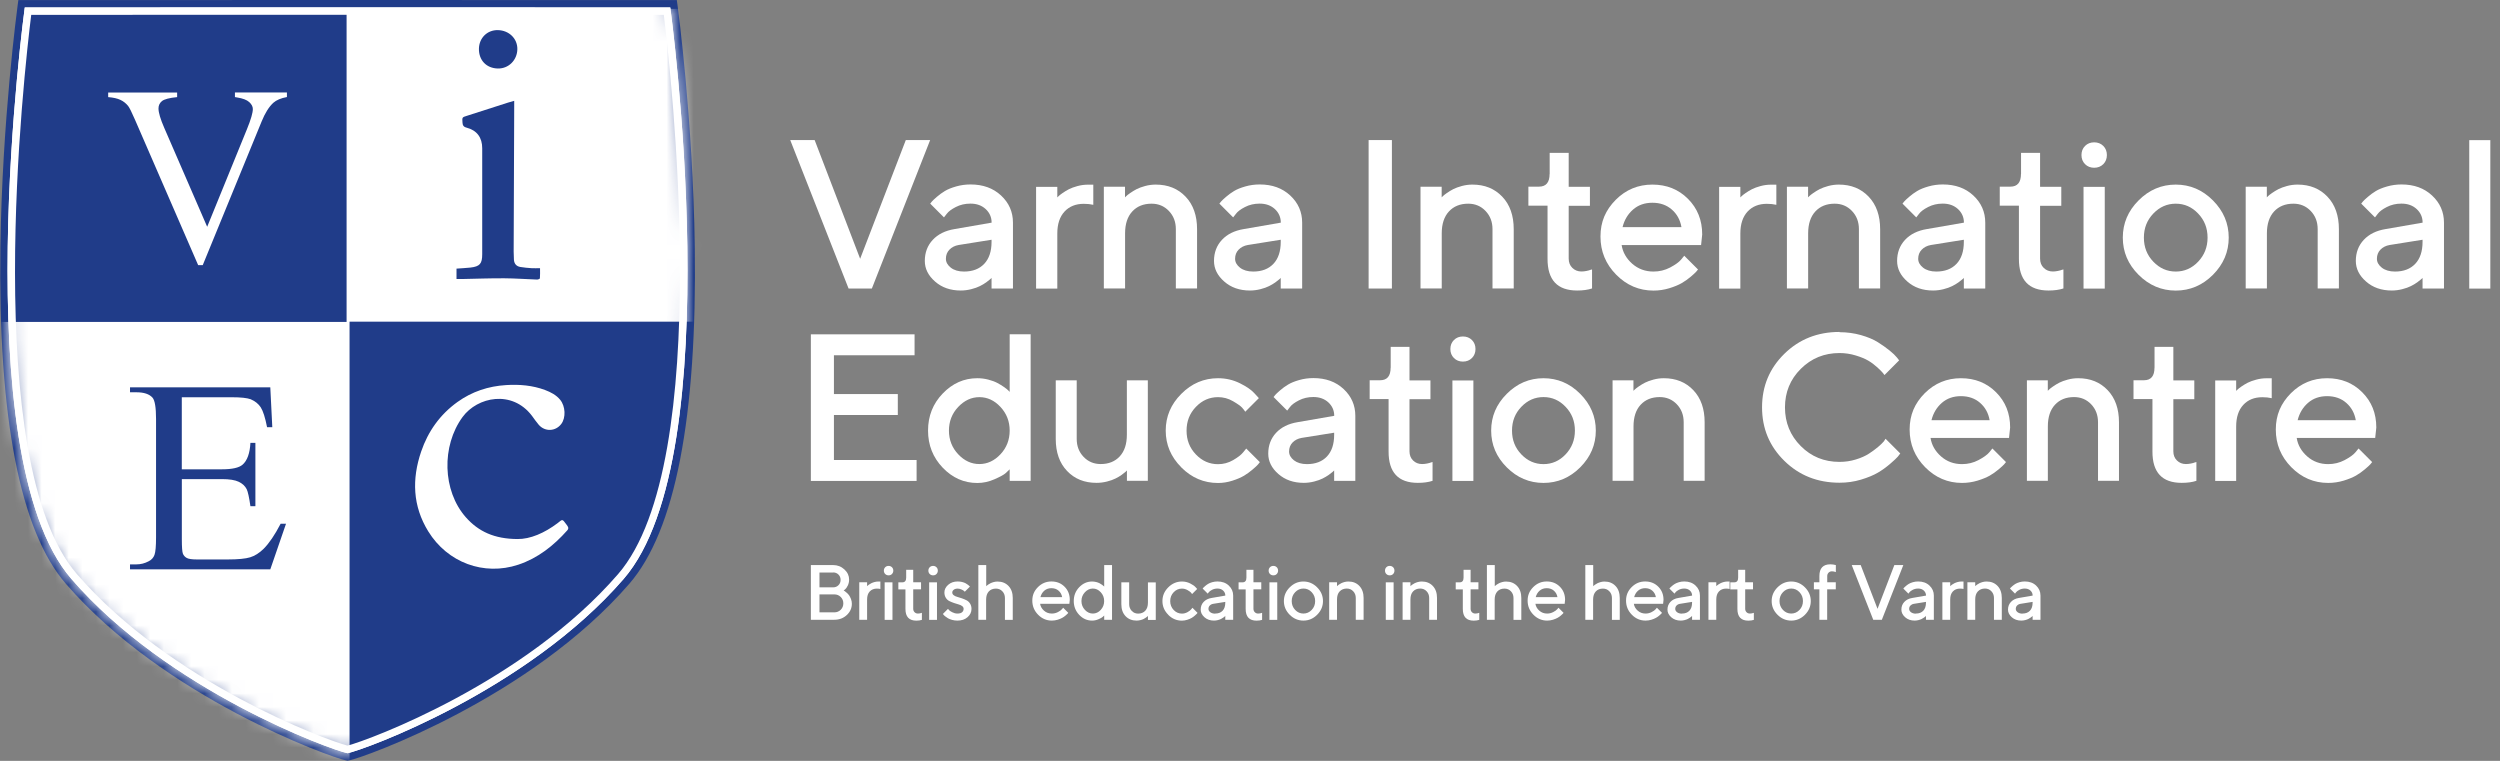 <?xml version="1.0" encoding="UTF-8"?> <svg xmlns="http://www.w3.org/2000/svg" viewBox="0 0 184.00 56.00" data-guides="{&quot;vertical&quot;:[],&quot;horizontal&quot;:[]}"><rect x="0" y="0" width="184.00" height="56.00" fill="#808080" stroke="none"/><defs></defs><mask x="0.558" y="0.526" width="50.043" height="54.913" style="mask-type:luminance" maskUnits="userSpaceOnUse" maskContentUnits="userSpaceOnUse" id="tSvg70c7d195d"><path fill="white" stroke="none" fill-opacity="1" stroke-width="1" stroke-opacity="1" id="tSvgc40e80d581" title="Path 5" d="M25.593 0.527C33.507 0.536 41.42 0.544 49.334 0.553C49.334 0.553 53.822 33.461 45.903 42.612C38.792 50.83 26.817 55.191 25.579 55.439C24.341 55.191 12.367 50.827 5.256 42.612C-2.664 33.461 1.824 0.553 1.824 0.553C9.747 0.544 17.67 0.536 25.593 0.527Z"></path></mask><path fill="white" stroke="none" fill-opacity="1" stroke-width="1" stroke-opacity="1" id="tSvg187d94bb609" title="Path 1" d="M25.526 55.704C24.379 55.473 12.263 51.122 5.051 42.786C-2.858 33.648 1.372 1.862 1.556 0.513C1.567 0.435 1.579 0.357 1.59 0.278C9.567 0.276 17.545 0.274 25.523 0.272C33.539 0.274 41.556 0.276 49.573 0.278C49.584 0.357 49.595 0.435 49.606 0.513C49.791 1.862 54.021 33.648 46.111 42.786C38.9 51.119 26.784 55.473 25.637 55.704C25.619 55.708 25.601 55.711 25.583 55.714C25.565 55.711 25.547 55.708 25.529 55.704C25.528 55.704 25.527 55.704 25.526 55.704Z"></path><path fill="#203C89" stroke="none" fill-opacity="1" stroke-width="1" stroke-opacity="1" id="tSvg14f0503f921" title="Path 2" d="M25.519 0.543C33.457 0.546 41.396 0.548 49.334 0.55C49.334 0.55 53.822 33.457 45.903 42.608C38.792 50.827 26.817 55.188 25.579 55.436C24.342 55.188 12.367 50.823 5.256 42.608C-2.664 33.457 1.824 0.55 1.824 0.55C9.723 0.548 17.621 0.546 25.519 0.543ZM25.519 0C17.621 0.002 9.723 0.004 1.824 0.007C1.667 0.007 1.509 0.007 1.351 0.007C1.33 0.163 1.309 0.32 1.288 0.476C1.278 0.56 0.161 8.842 0.03 18.141C-0.148 30.713 1.472 39.066 4.846 42.964C12.105 51.353 24.318 55.738 25.475 55.969C25.511 55.976 25.547 55.983 25.583 55.989C25.618 55.983 25.654 55.976 25.69 55.969C26.847 55.738 39.057 51.353 46.319 42.964C49.693 39.066 51.313 30.713 51.136 18.141C51.005 8.846 49.888 0.56 49.878 0.476C49.856 0.32 49.835 0.163 49.814 0.007C49.656 0.007 49.499 0.007 49.341 0.007C41.403 0.004 33.464 0.002 25.526 0C25.523 0 25.521 0 25.519 0Z"></path><path fill="#203C89" stroke="none" fill-opacity="1" stroke-width="1" stroke-opacity="1" id="tSvg17c9221f37f" title="Path 3" d="M25.579 55.161C24.17 54.825 12.477 50.542 5.46 42.431C-1.94 33.88 1.683 3.797 2.062 0.822C9.922 0.82 17.783 0.817 25.643 0.815C33.461 0.817 41.278 0.82 49.096 0.822C49.475 3.797 53.098 33.88 45.698 42.431C38.681 50.538 26.988 54.822 25.579 55.161Z"></path><path fill="white" stroke="none" fill-opacity="1" stroke-width="1" stroke-opacity="1" id="tSvg5a36bbd635" title="Path 4" d="M25.643 1.087C33.381 1.089 41.118 1.091 48.855 1.094C49.358 5.136 52.652 33.977 45.491 42.253C38.604 50.213 27.193 54.46 25.576 54.879C23.959 54.456 12.552 50.213 5.662 42.253C-1.5 33.977 1.794 5.136 2.298 1.094C10.078 1.091 17.859 1.089 25.64 1.087M25.64 0.543C17.7 0.546 9.761 0.548 1.821 0.55C1.821 0.55 -2.667 33.457 5.253 42.608C12.364 50.827 24.339 55.188 25.576 55.436C26.814 55.188 38.789 50.823 45.9 42.608C53.819 33.457 49.331 0.55 49.331 0.55C41.434 0.548 33.537 0.546 25.64 0.543Z"></path><path fill="white" stroke="none" fill-opacity="1" stroke-width="1" stroke-opacity="1" id="tSvg7abbf6c45e" title="Path 6" d="M-13.716 63.171C-13.716 50.013 -13.716 36.854 -13.716 23.696C-0.641 23.696 12.434 23.696 25.509 23.696C25.509 16.014 25.509 8.332 25.509 0.651C36.389 0.651 47.269 0.651 58.149 0.651C58.149 8.326 58.149 16.001 58.149 23.676C47.342 23.676 36.534 23.676 25.727 23.676C25.727 36.84 25.727 50.004 25.727 63.168C12.579 63.168 -0.569 63.168 -13.716 63.168C-13.716 63.169 -13.716 63.17 -13.716 63.171Z" mask="url(#tSvg70c7d195d)"></path><path fill="white" stroke="none" fill-opacity="1" stroke-width="1" stroke-opacity="1" id="tSvg158bd8c81e9" title="Path 7" d="M38.081 39.673C39.024 39.687 40.07 39.23 41.026 38.513C41.412 38.221 41.355 38.147 41.704 38.623C41.801 38.757 41.898 38.871 41.747 39.039C40.745 40.163 39.594 41.079 38.145 41.562C35.612 42.404 32.936 41.407 31.52 39.11C30.366 37.238 30.309 35.259 30.997 33.236C31.503 31.75 32.382 30.512 33.67 29.586C34.74 28.818 35.944 28.422 37.249 28.342C38.225 28.282 39.191 28.358 40.121 28.707C40.54 28.865 40.932 29.066 41.227 29.422C41.62 29.898 41.66 30.744 41.308 31.206C40.885 31.76 40.107 31.79 39.651 31.264C39.47 31.055 39.316 30.824 39.151 30.603C37.689 28.677 35.139 29.204 34.049 30.687C32.483 32.82 32.563 36.117 34.281 38.066C35.213 39.123 36.387 39.663 38.078 39.673C38.079 39.673 38.08 39.673 38.081 39.673Z"></path><path fill="#203C89" stroke="none" fill-opacity="1" stroke-width="1" stroke-opacity="1" id="tSvg1460455c96" title="Path 8" d="M37.846 7.423C37.846 7.611 37.846 7.735 37.846 7.859C37.832 11.412 37.819 14.964 37.805 18.513C37.805 18.715 37.812 18.916 37.825 19.117C37.846 19.416 38.01 19.603 38.302 19.65C38.573 19.694 38.848 19.721 39.123 19.738C39.321 19.751 39.523 19.738 39.747 19.738C39.747 20.006 39.757 20.247 39.737 20.482C39.737 20.523 39.6 20.579 39.529 20.576C38.728 20.549 37.923 20.486 37.121 20.482C36.084 20.476 35.045 20.516 34.008 20.536C33.877 20.536 33.743 20.536 33.599 20.536C33.599 20.281 33.599 20.026 33.599 19.771C33.938 19.744 34.28 19.731 34.619 19.694C35.32 19.613 35.491 19.412 35.491 18.701C35.491 16.105 35.491 13.508 35.491 10.912C35.491 10.124 35.105 9.594 34.334 9.393C34.099 9.332 34.052 9.208 34.038 9.01C34.011 8.624 34.011 8.634 34.384 8.517C35.39 8.198 36.39 7.873 37.393 7.551C37.523 7.507 37.661 7.474 37.849 7.42C37.848 7.421 37.847 7.422 37.846 7.423Z"></path><path fill="#203C89" stroke="none" fill-opacity="1" stroke-width="1" stroke-opacity="1" id="tSvg4213b27d41" title="Path 9" d="M36.645 2.217C37.466 2.234 38.087 2.841 38.077 3.616C38.067 4.428 37.429 5.062 36.638 5.042C35.796 5.022 35.236 4.431 35.249 3.586C35.263 2.791 35.866 2.2 36.641 2.217C36.642 2.217 36.644 2.217 36.645 2.217Z"></path><path fill="white" stroke="none" fill-opacity="1" stroke-width="1" stroke-opacity="1" id="tSvg32d00b0a6b" title="Path 10" d="M21.118 6.803C21.118 6.916 21.118 7.029 21.118 7.142C20.678 7.222 20.346 7.363 20.118 7.564C19.793 7.863 19.508 8.322 19.256 8.94C17.811 12.464 16.367 15.988 14.922 19.513C14.809 19.513 14.697 19.513 14.584 19.513C13.033 15.943 11.482 12.372 9.931 8.802C9.693 8.252 9.525 7.917 9.428 7.796C9.274 7.608 9.089 7.457 8.865 7.353C8.643 7.246 8.341 7.178 7.962 7.148C7.962 7.035 7.962 6.923 7.962 6.81C9.654 6.81 11.346 6.81 13.037 6.81C13.037 6.923 13.037 7.035 13.037 7.148C12.464 7.202 12.091 7.303 11.92 7.44C11.749 7.581 11.665 7.762 11.665 7.98C11.665 8.286 11.806 8.762 12.088 9.409C13.141 11.837 14.194 14.264 15.248 16.692C16.225 14.294 17.202 11.897 18.179 9.5C18.468 8.792 18.609 8.299 18.609 8.024C18.609 7.846 18.522 7.678 18.344 7.514C18.166 7.35 17.867 7.239 17.445 7.172C17.415 7.165 17.361 7.158 17.291 7.145C17.291 7.032 17.291 6.919 17.291 6.806C18.567 6.806 19.844 6.806 21.121 6.806C21.12 6.805 21.119 6.804 21.118 6.803Z"></path><path fill="#203C89" stroke="none" fill-opacity="1" stroke-width="1" stroke-opacity="1" id="tSvgfe414bee4" title="Path 11" d="M13.38 29.244C13.38 31.01 13.38 32.775 13.38 34.541C14.361 34.541 15.343 34.541 16.325 34.541C17.09 34.541 17.6 34.427 17.858 34.195C18.2 33.894 18.391 33.36 18.431 32.595C18.553 32.595 18.675 32.595 18.797 32.595C18.797 34.15 18.797 35.704 18.797 37.258C18.675 37.258 18.553 37.258 18.431 37.258C18.337 36.607 18.247 36.188 18.156 36.003C18.039 35.772 17.844 35.591 17.573 35.46C17.301 35.329 16.889 35.262 16.328 35.262C15.347 35.262 14.365 35.262 13.383 35.262C13.383 36.733 13.383 38.205 13.383 39.676C13.383 40.27 13.41 40.629 13.464 40.757C13.517 40.884 13.608 40.988 13.739 41.062C13.87 41.139 14.121 41.176 14.49 41.176C15.247 41.176 16.004 41.176 16.761 41.176C17.519 41.176 18.069 41.122 18.411 41.018C18.753 40.914 19.082 40.706 19.401 40.394C19.81 39.985 20.226 39.371 20.655 38.546C20.787 38.546 20.919 38.546 21.051 38.546C20.665 39.665 20.28 40.785 19.894 41.904C16.452 41.904 13.011 41.904 9.569 41.904C9.569 41.782 9.569 41.66 9.569 41.538C9.727 41.538 9.885 41.538 10.042 41.538C10.358 41.538 10.659 41.461 10.941 41.31C11.153 41.206 11.297 41.045 11.371 40.837C11.448 40.626 11.485 40.197 11.485 39.542C11.485 36.641 11.485 33.739 11.485 30.838C11.485 29.989 11.397 29.465 11.226 29.268C10.988 29.003 10.596 28.872 10.042 28.872C9.885 28.872 9.727 28.872 9.569 28.872C9.569 28.75 9.569 28.628 9.569 28.506C13.011 28.506 16.452 28.506 19.894 28.506C19.943 29.485 19.992 30.463 20.041 31.441C19.913 31.441 19.784 31.441 19.656 31.441C19.518 30.737 19.364 30.254 19.196 29.989C19.029 29.727 18.78 29.526 18.451 29.385C18.186 29.288 17.724 29.238 17.059 29.238C15.834 29.238 14.609 29.238 13.383 29.238C13.382 29.24 13.381 29.242 13.38 29.244Z"></path><path fill="#ffffff" stroke="none" fill-opacity="1" stroke-width="1" stroke-opacity="1" id="tSvg5bfd8ef9fd" title="Path 12" d="M61.404 45.618C60.829 45.618 60.254 45.618 59.679 45.618C59.679 44.275 59.679 42.932 59.679 41.589C60.224 41.589 60.77 41.589 61.315 41.589C61.643 41.589 61.919 41.698 62.151 41.913C62.382 42.127 62.495 42.376 62.495 42.656C62.495 42.816 62.461 42.966 62.396 43.099C62.328 43.235 62.263 43.328 62.198 43.379C62.163 43.406 62.128 43.433 62.093 43.46C62.093 43.46 62.13 43.481 62.157 43.498C62.185 43.515 62.232 43.556 62.304 43.614C62.376 43.672 62.437 43.737 62.488 43.808C62.539 43.88 62.587 43.972 62.631 44.084C62.676 44.197 62.696 44.316 62.696 44.435C62.696 44.759 62.573 45.035 62.324 45.267C62.076 45.499 61.769 45.615 61.401 45.615C61.402 45.616 61.403 45.617 61.404 45.618ZM61.319 42.138C60.983 42.138 60.648 42.138 60.313 42.138C60.313 42.501 60.313 42.865 60.313 43.229C60.648 43.229 60.983 43.229 61.319 43.229C61.475 43.229 61.605 43.177 61.711 43.072C61.816 42.969 61.868 42.837 61.868 42.68C61.868 42.523 61.816 42.393 61.711 42.288C61.605 42.182 61.475 42.131 61.319 42.131C61.319 42.133 61.319 42.135 61.319 42.138ZM60.313 45.07C60.677 45.07 61.04 45.07 61.404 45.07C61.592 45.07 61.748 45.005 61.878 44.879C62.004 44.752 62.069 44.596 62.069 44.408C62.069 44.221 62.004 44.064 61.878 43.938C61.752 43.812 61.595 43.747 61.404 43.747C61.04 43.747 60.677 43.747 60.313 43.747C60.313 44.188 60.313 44.629 60.313 45.07Z"></path><path fill="#ffffff" stroke="none" fill-opacity="1" stroke-width="1" stroke-opacity="1" id="tSvgd5f32f92cd" title="Path 13" d="M64.796 43.348C64.718 43.331 64.633 43.321 64.537 43.321C64.319 43.321 64.145 43.392 64.012 43.532C63.879 43.672 63.818 43.873 63.818 44.125C63.818 44.623 63.818 45.121 63.818 45.618C63.626 45.618 63.434 45.618 63.242 45.618C63.242 44.698 63.242 43.778 63.242 42.857C63.434 42.857 63.626 42.857 63.818 42.857C63.818 42.952 63.818 43.048 63.818 43.143C63.83 43.131 63.843 43.118 63.855 43.106C63.855 43.106 63.906 43.062 63.961 43.024C64.016 42.986 64.073 42.952 64.135 42.922C64.196 42.891 64.275 42.864 64.367 42.837C64.462 42.813 64.558 42.799 64.653 42.799C64.701 42.799 64.749 42.799 64.796 42.799C64.796 42.982 64.796 43.165 64.796 43.348Z"></path><path fill="#ffffff" stroke="none" fill-opacity="1" stroke-width="1" stroke-opacity="1" id="tSvgf4cc81be38" title="Path 14" d="M65.648 41.749C65.713 41.814 65.747 41.895 65.747 41.998C65.747 42.1 65.713 42.178 65.648 42.247C65.584 42.315 65.502 42.346 65.4 42.346C65.297 42.346 65.219 42.312 65.151 42.247C65.086 42.182 65.052 42.1 65.052 41.998C65.052 41.895 65.086 41.817 65.151 41.749C65.216 41.684 65.297 41.65 65.4 41.65C65.502 41.65 65.58 41.684 65.648 41.749ZM65.686 42.86C65.686 43.781 65.686 44.701 65.686 45.622C65.494 45.622 65.302 45.622 65.11 45.622C65.11 44.701 65.11 43.781 65.11 42.86C65.302 42.86 65.494 42.86 65.686 42.86Z"></path><path fill="#ffffff" stroke="none" fill-opacity="1" stroke-width="1" stroke-opacity="1" id="tSvg99c2c6915e" title="Path 15" d="M66.695 41.936C66.868 41.936 67.04 41.936 67.213 41.936C67.213 42.243 67.213 42.55 67.213 42.857C67.405 42.857 67.597 42.857 67.789 42.857C67.789 43.03 67.789 43.202 67.789 43.375C67.597 43.375 67.405 43.375 67.213 43.375C67.213 43.852 67.213 44.33 67.213 44.807C67.213 44.909 67.247 44.995 67.312 45.059C67.377 45.124 67.459 45.158 67.561 45.158C67.605 45.158 67.65 45.155 67.697 45.145C67.745 45.134 67.782 45.124 67.81 45.114C67.823 45.111 67.837 45.107 67.851 45.104C67.851 45.276 67.851 45.449 67.851 45.622C67.735 45.659 67.602 45.68 67.445 45.68C66.906 45.68 66.641 45.394 66.641 44.817C66.641 44.338 66.641 43.858 66.641 43.379C66.467 43.379 66.293 43.379 66.119 43.379C66.119 43.206 66.119 43.033 66.119 42.86C66.215 42.86 66.312 42.86 66.409 42.86C66.6 42.86 66.695 42.744 66.695 42.516C66.695 42.323 66.695 42.13 66.695 41.936Z"></path><path fill="#ffffff" stroke="none" fill-opacity="1" stroke-width="1" stroke-opacity="1" id="tSvgb9b1f20932" title="Path 16" d="M68.925 41.749C68.99 41.814 69.024 41.895 69.024 41.998C69.024 42.1 68.99 42.178 68.925 42.247C68.86 42.315 68.778 42.346 68.676 42.346C68.573 42.346 68.495 42.312 68.427 42.247C68.362 42.182 68.328 42.1 68.328 41.998C68.328 41.895 68.362 41.817 68.427 41.749C68.492 41.684 68.573 41.65 68.676 41.65C68.778 41.65 68.856 41.684 68.925 41.749ZM68.962 42.86C68.962 43.781 68.962 44.701 68.962 45.622C68.77 45.622 68.578 45.622 68.386 45.622C68.386 44.701 68.386 43.781 68.386 42.86C68.578 42.86 68.77 42.86 68.962 42.86Z"></path><path fill="#ffffff" stroke="none" fill-opacity="1" stroke-width="1" stroke-opacity="1" id="tSvg101934e106c" title="Path 17" d="M71.383 43.177C71.258 43.302 71.133 43.427 71.008 43.552C71.008 43.552 70.97 43.515 70.943 43.488C70.912 43.46 70.854 43.426 70.762 43.385C70.67 43.344 70.582 43.321 70.489 43.321C70.367 43.321 70.268 43.348 70.196 43.406C70.124 43.464 70.087 43.529 70.087 43.607C70.087 43.685 70.121 43.754 70.193 43.808C70.261 43.863 70.35 43.904 70.455 43.931C70.561 43.958 70.673 43.996 70.793 44.036C70.912 44.077 71.028 44.125 71.134 44.18C71.239 44.234 71.328 44.313 71.396 44.422C71.464 44.531 71.502 44.66 71.502 44.814C71.502 45.053 71.406 45.254 71.212 45.424C71.018 45.595 70.772 45.676 70.462 45.676C70.326 45.676 70.2 45.659 70.077 45.625C69.954 45.591 69.852 45.55 69.773 45.506C69.695 45.458 69.627 45.411 69.566 45.363C69.507 45.315 69.463 45.274 69.439 45.24C69.426 45.222 69.412 45.204 69.398 45.185C69.523 45.06 69.648 44.935 69.773 44.81C69.794 44.838 69.821 44.868 69.855 44.909C69.893 44.95 69.971 45.001 70.091 45.063C70.21 45.124 70.336 45.158 70.462 45.158C70.616 45.158 70.731 45.127 70.806 45.063C70.881 44.998 70.922 44.916 70.922 44.81C70.922 44.729 70.888 44.664 70.817 44.609C70.748 44.555 70.66 44.514 70.554 44.486C70.448 44.456 70.336 44.422 70.217 44.381C70.097 44.34 69.981 44.292 69.876 44.241C69.77 44.19 69.681 44.108 69.613 43.999C69.545 43.89 69.508 43.757 69.508 43.603C69.508 43.392 69.6 43.205 69.787 43.041C69.975 42.877 70.206 42.796 70.486 42.796C70.595 42.796 70.704 42.809 70.806 42.833C70.909 42.857 70.994 42.891 71.062 42.925C71.127 42.963 71.185 43 71.236 43.038C71.287 43.075 71.321 43.106 71.345 43.13C71.358 43.143 71.37 43.157 71.383 43.171C71.383 43.173 71.383 43.175 71.383 43.177Z"></path><path fill="#ffffff" stroke="none" fill-opacity="1" stroke-width="1" stroke-opacity="1" id="tSvg12ffe73167c" title="Path 18" d="M72.586 41.592C72.586 42.11 72.586 42.629 72.586 43.147C72.586 43.147 72.606 43.126 72.623 43.109C72.64 43.092 72.678 43.065 72.729 43.027C72.784 42.99 72.842 42.956 72.903 42.925C72.964 42.894 73.043 42.867 73.135 42.84C73.227 42.813 73.322 42.802 73.418 42.802C73.752 42.802 74.021 42.911 74.229 43.13C74.437 43.348 74.539 43.645 74.539 44.013C74.539 44.549 74.539 45.086 74.539 45.622C74.347 45.622 74.155 45.622 73.963 45.622C73.963 45.086 73.963 44.549 73.963 44.013C73.963 43.815 73.898 43.648 73.772 43.518C73.646 43.385 73.489 43.321 73.298 43.321C73.08 43.321 72.903 43.392 72.773 43.532C72.644 43.672 72.579 43.873 72.579 44.125C72.579 44.623 72.579 45.121 72.579 45.618C72.388 45.618 72.197 45.618 72.006 45.618C72.006 44.275 72.006 42.932 72.006 41.589C72.197 41.589 72.388 41.589 72.579 41.589C72.581 41.59 72.584 41.591 72.586 41.592Z"></path><path fill="#ffffff" stroke="none" fill-opacity="1" stroke-width="1" stroke-opacity="1" id="tSvg628dbfaccf" title="Path 19" d="M78.709 44.439C77.99 44.439 77.27 44.439 76.551 44.439C76.582 44.633 76.677 44.804 76.838 44.944C76.998 45.087 77.192 45.158 77.414 45.158C77.574 45.158 77.724 45.121 77.864 45.049C78.003 44.977 78.102 44.906 78.16 44.834C78.19 44.799 78.219 44.764 78.249 44.729C78.374 44.854 78.499 44.979 78.624 45.104C78.624 45.104 78.597 45.141 78.573 45.169C78.549 45.196 78.498 45.24 78.423 45.305C78.348 45.37 78.266 45.428 78.177 45.475C78.089 45.523 77.98 45.571 77.843 45.612C77.707 45.653 77.564 45.676 77.417 45.676C77.025 45.676 76.688 45.533 76.404 45.243C76.122 44.957 75.978 44.609 75.978 44.207C75.978 43.805 76.115 43.488 76.391 43.212C76.667 42.935 76.998 42.796 77.386 42.796C77.775 42.796 78.095 42.925 78.351 43.181C78.607 43.437 78.736 43.76 78.736 44.149C78.726 44.245 78.716 44.34 78.706 44.435C78.707 44.437 78.708 44.438 78.709 44.439ZM77.386 43.29C77.178 43.29 77.004 43.351 76.861 43.474C76.718 43.597 76.626 43.757 76.575 43.951C77.108 43.951 77.641 43.951 78.174 43.951C78.14 43.757 78.055 43.597 77.911 43.474C77.772 43.351 77.594 43.29 77.383 43.29C77.384 43.29 77.385 43.29 77.386 43.29Z"></path><path fill="#ffffff" stroke="none" fill-opacity="1" stroke-width="1" stroke-opacity="1" id="tSvg8c71daf19f" title="Path 20" d="M80.376 42.799C80.478 42.799 80.581 42.813 80.679 42.837C80.778 42.86 80.86 42.894 80.928 42.928C80.997 42.966 81.058 43.004 81.112 43.041C81.167 43.078 81.204 43.109 81.228 43.133C81.242 43.147 81.256 43.16 81.269 43.174C81.269 42.646 81.269 42.117 81.269 41.589C81.461 41.589 81.653 41.589 81.845 41.589C81.845 42.932 81.845 44.275 81.845 45.618C81.653 45.618 81.461 45.618 81.269 45.618C81.269 45.513 81.269 45.407 81.269 45.301C81.242 45.329 81.204 45.363 81.157 45.407C81.109 45.452 81.007 45.506 80.853 45.574C80.697 45.642 80.54 45.676 80.379 45.676C80.015 45.676 79.698 45.537 79.432 45.257C79.166 44.977 79.029 44.637 79.029 44.238C79.029 43.839 79.162 43.498 79.432 43.218C79.701 42.939 80.015 42.799 80.379 42.799C80.378 42.799 80.377 42.799 80.376 42.799ZM79.851 44.889C80.022 45.07 80.216 45.158 80.434 45.158C80.652 45.158 80.847 45.07 81.014 44.889C81.181 44.708 81.266 44.493 81.266 44.238C81.266 43.982 81.181 43.767 81.014 43.587C80.847 43.406 80.652 43.317 80.434 43.317C80.216 43.317 80.022 43.406 79.851 43.587C79.681 43.767 79.595 43.982 79.595 44.238C79.595 44.493 79.681 44.708 79.851 44.889Z"></path><path fill="#ffffff" stroke="none" fill-opacity="1" stroke-width="1" stroke-opacity="1" id="tSvg54428765d8" title="Path 21" d="M84.488 45.332C84.475 45.345 84.463 45.357 84.45 45.37C84.45 45.37 84.399 45.414 84.345 45.452C84.29 45.489 84.232 45.523 84.171 45.557C84.109 45.591 84.031 45.615 83.939 45.639C83.847 45.663 83.751 45.676 83.653 45.676C83.319 45.676 83.049 45.567 82.841 45.349C82.633 45.131 82.531 44.838 82.531 44.469C82.531 43.933 82.531 43.397 82.531 42.86C82.723 42.86 82.915 42.86 83.107 42.86C83.107 43.397 83.107 43.933 83.107 44.469C83.107 44.667 83.172 44.834 83.298 44.964C83.424 45.097 83.581 45.162 83.769 45.162C83.987 45.162 84.16 45.09 84.293 44.95C84.423 44.81 84.488 44.609 84.488 44.357C84.488 43.859 84.488 43.361 84.488 42.864C84.68 42.864 84.872 42.864 85.064 42.864C85.064 43.784 85.064 44.705 85.064 45.625C84.872 45.625 84.68 45.625 84.488 45.625C84.488 45.528 84.488 45.43 84.488 45.332Z"></path><path fill="#ffffff" stroke="none" fill-opacity="1" stroke-width="1" stroke-opacity="1" id="tSvga65008a443" title="Path 22" d="M85.984 45.247C85.698 44.961 85.555 44.626 85.555 44.238C85.555 43.849 85.698 43.515 85.984 43.229C86.271 42.942 86.608 42.799 86.993 42.799C87.208 42.799 87.409 42.847 87.593 42.939C87.778 43.031 87.91 43.123 87.992 43.215C88.032 43.259 88.072 43.303 88.112 43.348C87.987 43.473 87.862 43.598 87.737 43.723C87.72 43.692 87.689 43.655 87.651 43.61C87.614 43.566 87.529 43.508 87.403 43.433C87.273 43.358 87.137 43.321 86.99 43.321C86.755 43.321 86.554 43.409 86.383 43.587C86.213 43.764 86.127 43.982 86.127 44.241C86.127 44.5 86.213 44.715 86.383 44.896C86.554 45.073 86.758 45.162 86.99 45.162C87.137 45.162 87.273 45.124 87.403 45.053C87.532 44.981 87.624 44.909 87.679 44.838C87.707 44.803 87.735 44.767 87.764 44.732C87.889 44.857 88.014 44.982 88.139 45.107C88.139 45.107 88.112 45.145 88.088 45.172C88.064 45.199 88.016 45.243 87.941 45.308C87.866 45.373 87.788 45.431 87.706 45.479C87.624 45.526 87.518 45.574 87.385 45.615C87.252 45.656 87.123 45.68 86.99 45.68C86.601 45.68 86.264 45.537 85.981 45.25C85.982 45.249 85.983 45.248 85.984 45.247Z"></path><path fill="#ffffff" stroke="none" fill-opacity="1" stroke-width="1" stroke-opacity="1" id="tSvg125f7c09ca9" title="Path 23" d="M90.757 45.618C90.565 45.618 90.373 45.618 90.181 45.618C90.181 45.523 90.181 45.428 90.181 45.332C90.181 45.332 90.16 45.353 90.144 45.37C90.126 45.387 90.089 45.414 90.038 45.452C89.987 45.489 89.925 45.523 89.864 45.557C89.803 45.588 89.724 45.615 89.632 45.639C89.54 45.663 89.445 45.676 89.349 45.676C89.07 45.676 88.834 45.595 88.65 45.431C88.466 45.267 88.371 45.083 88.371 44.872C88.371 44.643 88.442 44.456 88.585 44.303C88.729 44.149 88.923 44.05 89.175 44.009C89.512 43.951 89.848 43.893 90.184 43.835C90.184 43.689 90.13 43.566 90.024 43.467C89.915 43.368 89.779 43.317 89.608 43.317C89.462 43.317 89.329 43.348 89.209 43.409C89.09 43.471 89.008 43.532 88.964 43.593C88.939 43.626 88.914 43.659 88.889 43.692C88.764 43.567 88.639 43.442 88.514 43.317C88.514 43.317 88.541 43.283 88.562 43.259C88.582 43.235 88.626 43.194 88.695 43.136C88.763 43.078 88.834 43.024 88.913 42.976C88.991 42.928 89.09 42.888 89.216 42.85C89.342 42.813 89.472 42.796 89.608 42.796C89.946 42.796 90.222 42.894 90.437 43.096C90.651 43.297 90.761 43.542 90.761 43.832C90.761 44.426 90.761 45.021 90.761 45.615C90.759 45.616 90.758 45.617 90.757 45.618ZM89.434 45.158C89.67 45.158 89.85 45.09 89.983 44.95C90.116 44.81 90.181 44.613 90.181 44.354C90.181 44.336 90.181 44.317 90.181 44.299C89.883 44.347 89.585 44.395 89.288 44.442C89.186 44.459 89.1 44.504 89.039 44.568C88.974 44.633 88.943 44.715 88.943 44.817C88.943 44.909 88.988 44.991 89.076 45.059C89.165 45.127 89.284 45.165 89.434 45.165C89.434 45.163 89.434 45.16 89.434 45.158Z"></path><path fill="#ffffff" stroke="none" fill-opacity="1" stroke-width="1" stroke-opacity="1" id="tSvg17ec3452749" title="Path 24" d="M91.736 41.936C91.908 41.936 92.081 41.936 92.254 41.936C92.254 42.243 92.254 42.55 92.254 42.857C92.446 42.857 92.638 42.857 92.83 42.857C92.83 43.03 92.83 43.202 92.83 43.375C92.638 43.375 92.446 43.375 92.254 43.375C92.254 43.852 92.254 44.33 92.254 44.807C92.254 44.909 92.288 44.995 92.353 45.059C92.417 45.124 92.499 45.158 92.601 45.158C92.646 45.158 92.69 45.155 92.738 45.145C92.785 45.134 92.823 45.124 92.85 45.114C92.864 45.111 92.877 45.107 92.891 45.104C92.891 45.276 92.891 45.449 92.891 45.622C92.775 45.659 92.642 45.68 92.485 45.68C91.947 45.68 91.681 45.394 91.681 44.817C91.681 44.338 91.681 43.858 91.681 43.379C91.507 43.379 91.333 43.379 91.159 43.379C91.159 43.206 91.159 43.033 91.159 42.86C91.256 42.86 91.353 42.86 91.449 42.86C91.64 42.86 91.736 42.745 91.736 42.516C91.736 42.323 91.736 42.13 91.736 41.936Z"></path><path fill="#ffffff" stroke="none" fill-opacity="1" stroke-width="1" stroke-opacity="1" id="tSvg821f6d06d1" title="Path 25" d="M93.969 41.749C94.033 41.814 94.067 41.895 94.067 41.998C94.067 42.1 94.033 42.178 93.969 42.247C93.904 42.315 93.822 42.346 93.719 42.346C93.617 42.346 93.539 42.312 93.471 42.247C93.406 42.182 93.372 42.1 93.372 41.998C93.372 41.895 93.406 41.817 93.471 41.749C93.535 41.684 93.617 41.65 93.719 41.65C93.822 41.65 93.9 41.684 93.969 41.749ZM94.006 42.86C94.006 43.781 94.006 44.701 94.006 45.622C93.814 45.622 93.622 45.622 93.43 45.622C93.43 44.701 93.43 43.781 93.43 42.86C93.622 42.86 93.814 42.86 94.006 42.86Z"></path><path fill="#ffffff" stroke="none" fill-opacity="1" stroke-width="1" stroke-opacity="1" id="tSvg6cb45a27ce" title="Path 26" d="M94.923 45.247C94.637 44.961 94.494 44.626 94.494 44.238C94.494 43.849 94.637 43.515 94.923 43.229C95.21 42.942 95.547 42.799 95.932 42.799C96.317 42.799 96.655 42.942 96.941 43.229C97.228 43.515 97.371 43.852 97.371 44.238C97.371 44.623 97.228 44.961 96.941 45.247C96.655 45.533 96.317 45.676 95.932 45.676C95.547 45.676 95.206 45.533 94.923 45.247ZM96.539 44.892C96.71 44.715 96.795 44.497 96.795 44.238C96.795 43.979 96.71 43.764 96.539 43.583C96.369 43.403 96.168 43.317 95.932 43.317C95.697 43.317 95.496 43.406 95.326 43.583C95.155 43.76 95.07 43.979 95.07 44.238C95.07 44.497 95.155 44.712 95.326 44.892C95.496 45.07 95.701 45.158 95.932 45.158C96.164 45.158 96.369 45.07 96.539 44.892Z"></path><path fill="#ffffff" stroke="none" fill-opacity="1" stroke-width="1" stroke-opacity="1" id="tSvg2271227908" title="Path 27" d="M98.404 43.143C98.416 43.131 98.429 43.118 98.442 43.106C98.442 43.106 98.493 43.062 98.547 43.024C98.602 42.986 98.66 42.952 98.721 42.922C98.782 42.891 98.861 42.864 98.953 42.837C99.048 42.813 99.144 42.799 99.239 42.799C99.573 42.799 99.843 42.908 100.05 43.126C100.258 43.344 100.361 43.641 100.361 44.009C100.361 44.546 100.361 45.082 100.361 45.618C100.169 45.618 99.977 45.618 99.785 45.618C99.785 45.082 99.785 44.546 99.785 44.009C99.785 43.812 99.72 43.645 99.594 43.515C99.468 43.382 99.311 43.317 99.123 43.317C98.905 43.317 98.731 43.389 98.598 43.529C98.465 43.668 98.404 43.87 98.404 44.122C98.404 44.62 98.404 45.117 98.404 45.615C98.212 45.615 98.02 45.615 97.828 45.615C97.828 44.695 97.828 43.774 97.828 42.854C98.02 42.854 98.212 42.854 98.404 42.854C98.404 42.95 98.404 43.047 98.404 43.143Z"></path><path fill="#ffffff" stroke="none" fill-opacity="1" stroke-width="1" stroke-opacity="1" id="tSvgc6b12c52cc" title="Path 28" d="M102.533 41.749C102.597 41.814 102.631 41.895 102.631 41.998C102.631 42.1 102.597 42.178 102.533 42.247C102.468 42.315 102.386 42.346 102.284 42.346C102.181 42.346 102.103 42.312 102.035 42.247C101.97 42.182 101.936 42.1 101.936 41.998C101.936 41.895 101.97 41.817 102.035 41.749C102.099 41.684 102.181 41.65 102.284 41.65C102.386 41.65 102.464 41.684 102.533 41.749ZM102.57 42.86C102.57 43.781 102.57 44.701 102.57 45.622C102.378 45.622 102.186 45.622 101.994 45.622C101.994 44.701 101.994 43.781 101.994 42.86C102.186 42.86 102.378 42.86 102.57 42.86Z"></path><path fill="#ffffff" stroke="none" fill-opacity="1" stroke-width="1" stroke-opacity="1" id="tSvgc55f31e7d5" title="Path 29" d="M103.808 43.143C103.82 43.131 103.832 43.118 103.845 43.106C103.845 43.106 103.897 43.062 103.951 43.024C104.005 42.986 104.064 42.952 104.124 42.922C104.186 42.891 104.264 42.864 104.356 42.837C104.451 42.813 104.547 42.799 104.642 42.799C104.977 42.799 105.246 42.908 105.454 43.126C105.662 43.344 105.764 43.641 105.764 44.009C105.764 44.546 105.764 45.082 105.764 45.618C105.572 45.618 105.38 45.618 105.188 45.618C105.188 45.082 105.188 44.546 105.188 44.009C105.188 43.812 105.123 43.645 104.997 43.515C104.871 43.382 104.714 43.317 104.526 43.317C104.308 43.317 104.135 43.389 104.001 43.529C103.869 43.668 103.808 43.87 103.808 44.122C103.808 44.62 103.808 45.117 103.808 45.615C103.616 45.615 103.424 45.615 103.232 45.615C103.232 44.695 103.232 43.774 103.232 42.854C103.424 42.854 103.616 42.854 103.808 42.854C103.808 42.95 103.808 43.047 103.808 43.143Z"></path><path fill="#ffffff" stroke="none" fill-opacity="1" stroke-width="1" stroke-opacity="1" id="tSvg18ab42bf2c1" title="Path 30" d="M107.718 41.936C107.89 41.936 108.063 41.936 108.236 41.936C108.236 42.243 108.236 42.55 108.236 42.857C108.428 42.857 108.62 42.857 108.812 42.857C108.812 43.03 108.812 43.202 108.812 43.375C108.62 43.375 108.428 43.375 108.236 43.375C108.236 43.852 108.236 44.33 108.236 44.807C108.236 44.909 108.27 44.995 108.335 45.059C108.4 45.124 108.482 45.158 108.584 45.158C108.628 45.158 108.672 45.155 108.72 45.145C108.768 45.134 108.805 45.124 108.833 45.114C108.846 45.111 108.86 45.107 108.874 45.104C108.874 45.276 108.874 45.449 108.874 45.622C108.758 45.659 108.625 45.68 108.468 45.68C107.929 45.68 107.663 45.394 107.663 44.817C107.663 44.338 107.663 43.858 107.663 43.379C107.489 43.379 107.315 43.379 107.141 43.379C107.141 43.206 107.141 43.033 107.141 42.86C107.238 42.86 107.334 42.86 107.431 42.86C107.622 42.86 107.718 42.745 107.718 42.516C107.718 42.323 107.718 42.13 107.718 41.936Z"></path><path fill="#ffffff" stroke="none" fill-opacity="1" stroke-width="1" stroke-opacity="1" id="tSvg15f3889ac03" title="Path 31" d="M110.015 41.592C110.015 42.11 110.015 42.629 110.015 43.147C110.015 43.147 110.036 43.126 110.053 43.109C110.07 43.092 110.107 43.065 110.158 43.027C110.213 42.99 110.271 42.956 110.332 42.925C110.394 42.894 110.472 42.867 110.564 42.84C110.656 42.813 110.752 42.802 110.847 42.802C111.181 42.802 111.451 42.911 111.659 43.13C111.867 43.348 111.969 43.645 111.969 44.013C111.969 44.549 111.969 45.086 111.969 45.622C111.777 45.622 111.585 45.622 111.393 45.622C111.393 45.086 111.393 44.549 111.393 44.013C111.393 43.815 111.328 43.648 111.202 43.518C111.076 43.385 110.919 43.321 110.728 43.321C110.509 43.321 110.332 43.392 110.203 43.532C110.073 43.672 110.008 43.873 110.008 44.125C110.008 44.623 110.008 45.121 110.008 45.618C109.817 45.618 109.626 45.618 109.436 45.618C109.436 44.275 109.436 42.932 109.436 41.589C109.626 41.589 109.817 41.589 110.008 41.589C110.011 41.59 110.013 41.591 110.015 41.592Z"></path><path fill="#ffffff" stroke="none" fill-opacity="1" stroke-width="1" stroke-opacity="1" id="tSvg17d6332de40" title="Path 32" d="M115.163 44.439C114.444 44.439 113.725 44.439 113.006 44.439C113.036 44.633 113.132 44.804 113.292 44.944C113.452 45.087 113.647 45.158 113.868 45.158C114.029 45.158 114.179 45.121 114.317 45.049C114.457 44.977 114.556 44.906 114.615 44.834C114.644 44.799 114.674 44.764 114.704 44.729C114.828 44.854 114.953 44.979 115.078 45.104C115.078 45.104 115.051 45.141 115.027 45.168C115.003 45.196 114.952 45.24 114.877 45.305C114.802 45.37 114.721 45.428 114.632 45.475C114.543 45.523 114.433 45.571 114.298 45.612C114.162 45.653 114.018 45.676 113.872 45.676C113.48 45.676 113.142 45.533 112.859 45.243C112.576 44.957 112.433 44.609 112.433 44.207C112.433 43.805 112.569 43.488 112.845 43.212C113.122 42.935 113.452 42.796 113.841 42.796C114.23 42.796 114.549 42.925 114.805 43.181C115.061 43.437 115.19 43.76 115.19 44.149C115.18 44.245 115.17 44.34 115.16 44.435C115.161 44.437 115.162 44.438 115.163 44.439ZM113.841 43.29C113.633 43.29 113.459 43.351 113.316 43.474C113.173 43.597 113.081 43.757 113.029 43.951C113.562 43.951 114.095 43.951 114.629 43.951C114.594 43.757 114.508 43.597 114.365 43.474C114.226 43.351 114.049 43.29 113.838 43.29C113.839 43.29 113.84 43.29 113.841 43.29Z"></path><path fill="#ffffff" stroke="none" fill-opacity="1" stroke-width="1" stroke-opacity="1" id="tSvg377c09d98f" title="Path 33" d="M117.26 41.592C117.26 42.11 117.26 42.629 117.26 43.147C117.26 43.147 117.281 43.126 117.298 43.109C117.315 43.092 117.352 43.065 117.403 43.027C117.458 42.99 117.516 42.956 117.577 42.925C117.639 42.894 117.717 42.867 117.809 42.84C117.901 42.813 117.997 42.802 118.092 42.802C118.426 42.802 118.696 42.911 118.904 43.13C119.112 43.348 119.214 43.645 119.214 44.013C119.214 44.549 119.214 45.086 119.214 45.622C119.022 45.622 118.83 45.622 118.638 45.622C118.638 45.086 118.638 44.549 118.638 44.013C118.638 43.815 118.573 43.648 118.447 43.518C118.321 43.385 118.164 43.321 117.973 43.321C117.755 43.321 117.577 43.392 117.448 43.532C117.318 43.672 117.253 43.873 117.253 44.125C117.253 44.623 117.253 45.121 117.253 45.618C117.062 45.618 116.871 45.618 116.68 45.618C116.68 44.275 116.68 42.932 116.68 41.589C116.871 41.589 117.062 41.589 117.253 41.589C117.255 41.59 117.258 41.591 117.26 41.592Z"></path><path fill="#ffffff" stroke="none" fill-opacity="1" stroke-width="1" stroke-opacity="1" id="tSvg1644c9a1037" title="Path 34" d="M122.408 44.439C121.689 44.439 120.97 44.439 120.25 44.439C120.28 44.633 120.376 44.804 120.536 44.944C120.696 45.087 120.891 45.158 121.112 45.158C121.273 45.158 121.423 45.121 121.562 45.049C121.702 44.977 121.801 44.906 121.859 44.834C121.889 44.799 121.918 44.764 121.948 44.729C122.073 44.854 122.198 44.979 122.323 45.104C122.323 45.104 122.296 45.141 122.272 45.168C122.248 45.196 122.197 45.24 122.122 45.305C122.047 45.37 121.965 45.428 121.876 45.475C121.788 45.523 121.678 45.571 121.542 45.612C121.406 45.653 121.262 45.676 121.116 45.676C120.724 45.676 120.386 45.533 120.103 45.243C119.82 44.957 119.677 44.609 119.677 44.207C119.677 43.805 119.814 43.488 120.089 43.212C120.366 42.935 120.696 42.796 121.085 42.796C121.474 42.796 121.794 42.925 122.05 43.181C122.306 43.437 122.435 43.76 122.435 44.149C122.425 44.245 122.415 44.34 122.405 44.435C122.406 44.437 122.407 44.438 122.408 44.439ZM121.085 43.29C120.877 43.29 120.703 43.351 120.56 43.474C120.417 43.597 120.325 43.757 120.274 43.951C120.807 43.951 121.34 43.951 121.873 43.951C121.839 43.757 121.753 43.597 121.61 43.474C121.47 43.351 121.293 43.29 121.082 43.29C121.083 43.29 121.084 43.29 121.085 43.29Z"></path><path fill="#ffffff" stroke="none" fill-opacity="1" stroke-width="1" stroke-opacity="1" id="tSvgb6594d18bf" title="Path 35" d="M125.112 45.618C124.919 45.618 124.728 45.618 124.536 45.618C124.536 45.523 124.536 45.428 124.536 45.332C124.536 45.332 124.515 45.353 124.498 45.37C124.481 45.387 124.444 45.414 124.393 45.452C124.341 45.489 124.28 45.523 124.219 45.557C124.157 45.588 124.079 45.615 123.987 45.639C123.895 45.663 123.799 45.676 123.704 45.676C123.424 45.676 123.189 45.595 123.005 45.431C122.821 45.267 122.725 45.083 122.725 44.872C122.725 44.643 122.797 44.456 122.94 44.303C123.083 44.149 123.278 44.05 123.53 44.009C123.866 43.951 124.202 43.893 124.539 43.835C124.539 43.689 124.485 43.566 124.379 43.467C124.27 43.368 124.133 43.317 123.963 43.317C123.816 43.317 123.683 43.348 123.564 43.409C123.445 43.471 123.363 43.532 123.318 43.593C123.293 43.626 123.268 43.659 123.243 43.692C123.118 43.567 122.993 43.442 122.868 43.317C122.868 43.317 122.896 43.283 122.916 43.259C122.937 43.235 122.981 43.194 123.049 43.136C123.117 43.078 123.189 43.024 123.267 42.976C123.346 42.928 123.445 42.888 123.571 42.85C123.697 42.813 123.827 42.796 123.963 42.796C124.301 42.796 124.577 42.894 124.791 43.096C125.005 43.297 125.115 43.542 125.115 43.832C125.115 44.426 125.115 45.021 125.115 45.615C125.114 45.616 125.112 45.617 125.112 45.618ZM123.789 45.158C124.024 45.158 124.205 45.09 124.338 44.95C124.471 44.81 124.536 44.613 124.536 44.354C124.536 44.336 124.536 44.317 124.536 44.299C124.238 44.347 123.94 44.395 123.642 44.442C123.54 44.459 123.455 44.504 123.394 44.568C123.329 44.633 123.298 44.715 123.298 44.817C123.298 44.909 123.342 44.991 123.431 45.059C123.52 45.127 123.639 45.165 123.789 45.165C123.789 45.163 123.789 45.16 123.789 45.158Z"></path><path fill="#ffffff" stroke="none" fill-opacity="1" stroke-width="1" stroke-opacity="1" id="tSvg130223caee3" title="Path 36" d="M127.297 43.348C127.218 43.331 127.133 43.321 127.038 43.321C126.819 43.321 126.646 43.392 126.513 43.532C126.38 43.672 126.318 43.873 126.318 44.125C126.318 44.623 126.318 45.121 126.318 45.618C126.126 45.618 125.934 45.618 125.742 45.618C125.742 44.698 125.742 43.778 125.742 42.857C125.934 42.857 126.126 42.857 126.318 42.857C126.318 42.952 126.318 43.048 126.318 43.143C126.331 43.131 126.344 43.118 126.356 43.106C126.356 43.106 126.407 43.062 126.461 43.024C126.516 42.986 126.574 42.952 126.635 42.922C126.697 42.891 126.775 42.864 126.867 42.837C126.963 42.813 127.058 42.799 127.154 42.799C127.202 42.799 127.249 42.799 127.297 42.799C127.297 42.982 127.297 43.165 127.297 43.348Z"></path><path fill="#ffffff" stroke="none" fill-opacity="1" stroke-width="1" stroke-opacity="1" id="tSvgcd757067d3" title="Path 37" d="M127.928 41.936C128.101 41.936 128.273 41.936 128.446 41.936C128.446 42.243 128.446 42.55 128.446 42.857C128.638 42.857 128.83 42.857 129.022 42.857C129.022 43.03 129.022 43.202 129.022 43.375C128.83 43.375 128.638 43.375 128.446 43.375C128.446 43.852 128.446 44.33 128.446 44.807C128.446 44.909 128.48 44.995 128.545 45.059C128.609 45.124 128.691 45.158 128.794 45.158C128.838 45.158 128.882 45.155 128.93 45.145C128.978 45.134 129.015 45.124 129.043 45.114C129.056 45.111 129.069 45.107 129.083 45.104C129.083 45.276 129.083 45.449 129.083 45.622C128.968 45.659 128.835 45.68 128.678 45.68C128.139 45.68 127.873 45.394 127.873 44.817C127.873 44.338 127.873 43.858 127.873 43.379C127.699 43.379 127.525 43.379 127.351 43.379C127.351 43.206 127.351 43.033 127.351 42.86C127.448 42.86 127.544 42.86 127.641 42.86C127.832 42.86 127.928 42.744 127.928 42.516C127.928 42.323 127.928 42.13 127.928 41.936Z"></path><path fill="#ffffff" stroke="none" fill-opacity="1" stroke-width="1" stroke-opacity="1" id="tSvgd0d81a8a93" title="Path 38" d="M130.825 45.247C130.539 44.961 130.395 44.626 130.395 44.238C130.395 43.849 130.539 43.515 130.825 43.229C131.111 42.942 131.449 42.799 131.834 42.799C132.22 42.799 132.557 42.942 132.844 43.229C133.13 43.515 133.273 43.852 133.273 44.238C133.273 44.623 133.13 44.961 132.844 45.247C132.557 45.533 132.22 45.676 131.834 45.676C131.449 45.676 131.108 45.533 130.825 45.247ZM132.441 44.892C132.612 44.715 132.697 44.497 132.697 44.238C132.697 43.979 132.612 43.764 132.441 43.583C132.271 43.403 132.07 43.317 131.834 43.317C131.599 43.317 131.398 43.406 131.227 43.583C131.057 43.76 130.972 43.979 130.972 44.238C130.972 44.497 131.057 44.712 131.227 44.892C131.398 45.07 131.602 45.158 131.834 45.158C132.066 45.158 132.271 45.07 132.441 44.892Z"></path><path fill="#ffffff" stroke="none" fill-opacity="1" stroke-width="1" stroke-opacity="1" id="tSvg3161caed9c" title="Path 39" d="M135.114 42.857C135.114 43.03 135.114 43.202 135.114 43.375C134.903 43.375 134.691 43.375 134.48 43.375C134.48 44.123 134.48 44.871 134.48 45.618C134.289 45.618 134.098 45.618 133.907 45.618C133.907 44.871 133.907 44.123 133.907 43.375C133.772 43.375 133.637 43.375 133.502 43.375C133.502 43.202 133.502 43.03 133.502 42.857C133.637 42.857 133.772 42.857 133.907 42.857C133.907 42.703 133.907 42.55 133.907 42.397C133.907 41.821 134.177 41.534 134.712 41.534C134.78 41.534 134.849 41.538 134.917 41.548C134.985 41.558 135.033 41.568 135.063 41.578C135.081 41.582 135.099 41.585 135.118 41.589C135.118 41.761 135.118 41.934 135.118 42.107C135.022 42.069 134.927 42.049 134.828 42.049C134.729 42.049 134.647 42.083 134.583 42.148C134.518 42.213 134.484 42.298 134.484 42.4C134.484 42.552 134.484 42.705 134.484 42.857C134.695 42.857 134.906 42.857 135.118 42.857C135.117 42.857 135.115 42.857 135.114 42.857Z"></path><path fill="#ffffff" stroke="none" fill-opacity="1" stroke-width="1" stroke-opacity="1" id="tSvg11234b3ec99" title="Path 40" d="M137.872 45.618C137.344 44.275 136.816 42.932 136.287 41.589C136.508 41.589 136.728 41.589 136.948 41.589C137.361 42.663 137.773 43.736 138.186 44.81C138.599 43.736 139.011 42.663 139.424 41.589C139.644 41.589 139.864 41.589 140.085 41.589C139.557 42.932 139.03 44.275 138.503 45.618C138.293 45.618 138.082 45.618 137.872 45.618Z"></path><path fill="#ffffff" stroke="none" fill-opacity="1" stroke-width="1" stroke-opacity="1" id="tSvg123720ca657" title="Path 41" d="M142.328 45.618C142.136 45.618 141.944 45.618 141.751 45.618C141.751 45.523 141.751 45.428 141.751 45.332C141.751 45.332 141.731 45.353 141.714 45.37C141.697 45.387 141.659 45.414 141.608 45.452C141.557 45.489 141.496 45.523 141.434 45.557C141.373 45.588 141.295 45.615 141.203 45.639C141.11 45.663 141.015 45.676 140.92 45.676C140.641 45.676 140.405 45.595 140.221 45.431C140.037 45.267 139.942 45.083 139.942 44.872C139.942 44.643 140.013 44.456 140.157 44.303C140.299 44.149 140.494 44.05 140.746 44.009C141.083 43.951 141.419 43.893 141.755 43.835C141.755 43.689 141.7 43.566 141.595 43.467C141.486 43.368 141.349 43.317 141.179 43.317C141.032 43.317 140.899 43.348 140.78 43.409C140.661 43.471 140.579 43.532 140.535 43.593C140.51 43.626 140.484 43.659 140.459 43.692C140.334 43.567 140.21 43.442 140.085 43.317C140.085 43.317 140.112 43.283 140.133 43.259C140.153 43.235 140.198 43.194 140.266 43.136C140.333 43.078 140.405 43.024 140.483 42.976C140.561 42.928 140.661 42.888 140.787 42.85C140.913 42.813 141.042 42.796 141.179 42.796C141.516 42.796 141.792 42.894 142.007 43.096C142.222 43.297 142.331 43.542 142.331 43.832C142.331 44.426 142.331 45.021 142.331 45.615C142.33 45.616 142.329 45.617 142.328 45.618ZM141.005 45.158C141.24 45.158 141.421 45.09 141.554 44.95C141.687 44.81 141.751 44.613 141.751 44.354C141.751 44.336 141.751 44.317 141.751 44.299C141.454 44.347 141.156 44.395 140.858 44.442C140.756 44.459 140.672 44.504 140.609 44.568C140.544 44.633 140.514 44.715 140.514 44.817C140.514 44.909 140.559 44.991 140.648 45.059C140.736 45.127 140.855 45.165 141.005 45.165C141.005 45.163 141.005 45.16 141.005 45.158Z"></path><path fill="#ffffff" stroke="none" fill-opacity="1" stroke-width="1" stroke-opacity="1" id="tSvg1171d243c5c" title="Path 42" d="M144.514 43.348C144.435 43.331 144.35 43.321 144.254 43.321C144.036 43.321 143.862 43.392 143.729 43.532C143.596 43.672 143.535 43.873 143.535 44.125C143.535 44.623 143.535 45.121 143.535 45.618C143.343 45.618 143.151 45.618 142.959 45.618C142.959 44.698 142.959 43.778 142.959 42.857C143.151 42.857 143.343 42.857 143.535 42.857C143.535 42.952 143.535 43.048 143.535 43.143C143.547 43.131 143.56 43.118 143.572 43.106C143.572 43.106 143.624 43.062 143.678 43.024C143.733 42.986 143.791 42.952 143.852 42.922C143.913 42.891 143.992 42.864 144.084 42.837C144.179 42.813 144.275 42.799 144.37 42.799C144.418 42.799 144.466 42.799 144.514 42.799C144.514 42.982 144.514 43.165 144.514 43.348Z"></path><path fill="#ffffff" stroke="none" fill-opacity="1" stroke-width="1" stroke-opacity="1" id="tSvg64c427004f" title="Path 43" d="M145.376 43.143C145.388 43.131 145.401 43.118 145.414 43.106C145.414 43.106 145.465 43.062 145.518 43.024C145.573 42.986 145.631 42.952 145.692 42.922C145.755 42.891 145.833 42.864 145.924 42.837C146.019 42.813 146.115 42.799 146.21 42.799C146.545 42.799 146.814 42.908 147.022 43.126C147.23 43.344 147.332 43.641 147.332 44.009C147.332 44.546 147.332 45.082 147.332 45.618C147.14 45.618 146.948 45.618 146.756 45.618C146.756 45.082 146.756 44.546 146.756 44.009C146.756 43.812 146.691 43.645 146.565 43.515C146.439 43.382 146.282 43.317 146.094 43.317C145.876 43.317 145.702 43.389 145.57 43.529C145.437 43.668 145.376 43.87 145.376 44.122C145.376 44.62 145.376 45.117 145.376 45.615C145.184 45.615 144.992 45.615 144.8 45.615C144.8 44.695 144.8 43.774 144.8 42.854C144.992 42.854 145.184 42.854 145.376 42.854C145.376 42.95 145.376 43.047 145.376 43.143Z"></path><path fill="#ffffff" stroke="none" fill-opacity="1" stroke-width="1" stroke-opacity="1" id="tSvga53781c09c" title="Path 44" d="M150.176 45.618C149.984 45.618 149.792 45.618 149.6 45.618C149.6 45.523 149.6 45.428 149.6 45.332C149.6 45.332 149.579 45.353 149.562 45.37C149.545 45.387 149.508 45.414 149.457 45.452C149.405 45.489 149.344 45.523 149.283 45.557C149.221 45.588 149.143 45.615 149.051 45.639C148.959 45.663 148.863 45.676 148.768 45.676C148.488 45.676 148.253 45.595 148.069 45.431C147.885 45.267 147.789 45.083 147.789 44.872C147.789 44.643 147.861 44.456 148.004 44.303C148.147 44.149 148.342 44.05 148.594 44.009C148.93 43.951 149.267 43.893 149.603 43.835C149.603 43.689 149.549 43.566 149.443 43.467C149.334 43.368 149.197 43.317 149.027 43.317C148.88 43.317 148.747 43.348 148.628 43.409C148.509 43.471 148.427 43.532 148.382 43.593C148.357 43.626 148.332 43.659 148.307 43.692C148.182 43.567 148.057 43.442 147.932 43.317C147.932 43.317 147.96 43.283 147.98 43.259C148.001 43.235 148.045 43.194 148.113 43.136C148.181 43.078 148.253 43.024 148.331 42.976C148.41 42.928 148.509 42.888 148.635 42.85C148.761 42.813 148.891 42.796 149.027 42.796C149.365 42.796 149.641 42.894 149.856 43.096C150.07 43.297 150.179 43.542 150.179 43.832C150.179 44.426 150.179 45.021 150.179 45.615C150.178 45.616 150.177 45.617 150.176 45.618ZM148.853 45.158C149.088 45.158 149.269 45.09 149.402 44.95C149.535 44.81 149.6 44.613 149.6 44.354C149.6 44.336 149.6 44.317 149.6 44.299C149.302 44.347 149.004 44.395 148.706 44.442C148.604 44.459 148.519 44.504 148.457 44.568C148.393 44.633 148.362 44.715 148.362 44.817C148.362 44.909 148.406 44.991 148.495 45.059C148.584 45.127 148.703 45.165 148.853 45.165C148.853 45.163 148.853 45.16 148.853 45.158Z"></path><path fill="#ffffff" stroke="none" fill-opacity="1" stroke-width="1" stroke-opacity="1" id="tSvg118d835381a" title="Path 45" d="M61.372 33.855C63.402 33.855 65.432 33.855 67.462 33.855C67.462 34.369 67.462 34.883 67.462 35.398C64.868 35.398 62.273 35.398 59.679 35.398C59.679 31.8 59.679 28.203 59.679 24.605C62.223 24.605 64.768 24.605 67.312 24.605C67.312 25.119 67.312 25.634 67.312 26.148C65.334 26.148 63.355 26.148 61.377 26.148C61.377 27.1 61.377 28.051 61.377 29.002C62.944 29.002 64.511 29.002 66.079 29.002C66.079 29.517 66.079 30.031 66.079 30.546C64.511 30.546 62.944 30.546 61.377 30.546C61.377 31.65 61.377 32.755 61.377 33.859C61.375 33.858 61.374 33.856 61.372 33.855Z"></path><path fill="#ffffff" stroke="none" fill-opacity="1" stroke-width="1" stroke-opacity="1" id="tSvgeb94b455bd" title="Path 46" d="M71.927 27.837C72.203 27.837 72.474 27.87 72.735 27.938C72.996 28.006 73.224 28.088 73.403 28.185C73.586 28.282 73.751 28.383 73.896 28.485C74.041 28.586 74.143 28.669 74.206 28.732C74.241 28.769 74.276 28.806 74.312 28.843C74.312 27.429 74.312 26.014 74.312 24.6C74.826 24.6 75.341 24.6 75.855 24.6C75.855 28.198 75.855 31.795 75.855 35.393C75.341 35.393 74.826 35.393 74.312 35.393C74.312 35.109 74.312 34.825 74.312 34.541C74.239 34.614 74.143 34.706 74.017 34.822C73.891 34.938 73.615 35.088 73.199 35.272C72.783 35.456 72.358 35.548 71.927 35.548C70.95 35.548 70.099 35.17 69.383 34.421C68.667 33.671 68.304 32.761 68.304 31.692C68.304 30.623 68.662 29.713 69.383 28.964C70.103 28.214 70.95 27.837 71.927 27.837ZM70.524 33.434C70.979 33.917 71.497 34.154 72.082 34.154C72.667 34.154 73.185 33.913 73.635 33.434C74.085 32.955 74.312 32.369 74.312 31.692C74.312 31.015 74.085 30.434 73.635 29.951C73.185 29.467 72.667 29.23 72.082 29.23C71.497 29.23 70.979 29.472 70.524 29.951C70.07 30.43 69.842 31.015 69.842 31.692C69.842 32.369 70.07 32.955 70.524 33.434Z"></path><path fill="#ffffff" stroke="none" fill-opacity="1" stroke-width="1" stroke-opacity="1" id="tSvg6564f598e9" title="Path 47" d="M82.942 35.393C82.942 35.136 82.942 34.88 82.942 34.624C82.909 34.656 82.877 34.688 82.845 34.721C82.801 34.764 82.704 34.841 82.564 34.943C82.424 35.045 82.269 35.136 82.1 35.219C81.935 35.301 81.727 35.378 81.476 35.441C81.224 35.504 80.968 35.538 80.707 35.538C79.812 35.538 79.091 35.248 78.535 34.662C77.978 34.077 77.703 33.293 77.703 32.302C77.703 30.865 77.703 29.428 77.703 27.991C78.217 27.991 78.731 27.991 79.246 27.991C79.246 29.428 79.246 30.865 79.246 32.302C79.246 32.834 79.415 33.274 79.754 33.627C80.092 33.98 80.513 34.154 81.011 34.154C81.597 34.154 82.066 33.966 82.414 33.589C82.763 33.211 82.937 32.679 82.937 31.997C82.937 30.662 82.937 29.326 82.937 27.991C83.451 27.991 83.966 27.991 84.48 27.991C84.48 30.457 84.48 32.922 84.48 35.388C83.966 35.388 83.451 35.388 82.937 35.388C82.938 35.39 82.94 35.391 82.942 35.393Z"></path><path fill="#ffffff" stroke="none" fill-opacity="1" stroke-width="1" stroke-opacity="1" id="tSvg360745851" title="Path 48" d="M86.944 34.396C86.18 33.632 85.797 32.732 85.797 31.692C85.797 30.652 86.18 29.752 86.944 28.988C87.708 28.219 88.613 27.837 89.648 27.837C90.224 27.837 90.761 27.962 91.259 28.209C91.757 28.456 92.11 28.703 92.328 28.949C92.436 29.067 92.544 29.185 92.652 29.302C92.318 29.636 91.984 29.97 91.651 30.304C91.602 30.221 91.525 30.125 91.423 30.009C91.322 29.892 91.099 29.733 90.751 29.53C90.403 29.327 90.04 29.23 89.648 29.23C89.019 29.23 88.477 29.467 88.018 29.946C87.558 30.425 87.331 31.005 87.331 31.697C87.331 32.389 87.558 32.969 88.018 33.448C88.477 33.927 89.019 34.164 89.648 34.164C90.04 34.164 90.407 34.067 90.751 33.869C91.094 33.671 91.341 33.482 91.491 33.298C91.568 33.203 91.646 33.108 91.723 33.013C92.057 33.347 92.391 33.68 92.725 34.014C92.695 34.053 92.647 34.111 92.589 34.184C92.531 34.256 92.4 34.377 92.197 34.551C91.994 34.725 91.786 34.875 91.564 35.011C91.341 35.141 91.056 35.267 90.707 35.378C90.359 35.49 90.001 35.548 89.648 35.548C88.608 35.548 87.708 35.166 86.944 34.401C86.944 34.4 86.944 34.398 86.944 34.396Z"></path><path fill="#ffffff" stroke="none" fill-opacity="1" stroke-width="1" stroke-opacity="1" id="tSvg14279f7df90" title="Path 49" d="M99.738 35.393C99.223 35.393 98.709 35.393 98.194 35.393C98.194 35.136 98.194 34.88 98.194 34.624C98.194 34.624 98.141 34.677 98.093 34.721C98.044 34.764 97.948 34.841 97.807 34.943C97.662 35.045 97.512 35.136 97.343 35.219C97.178 35.301 96.971 35.378 96.719 35.441C96.468 35.504 96.216 35.538 95.96 35.538C95.205 35.538 94.581 35.32 94.087 34.885C93.589 34.45 93.343 33.951 93.343 33.385C93.343 32.781 93.536 32.268 93.918 31.857C94.3 31.445 94.828 31.184 95.495 31.073C96.397 30.916 97.298 30.76 98.199 30.604C98.199 30.212 98.054 29.883 97.769 29.617C97.478 29.351 97.111 29.22 96.661 29.22C96.269 29.22 95.916 29.302 95.597 29.467C95.277 29.631 95.06 29.796 94.939 29.96C94.871 30.047 94.803 30.134 94.736 30.221C94.402 29.888 94.068 29.554 93.734 29.22C93.763 29.181 93.807 29.128 93.86 29.065C93.913 29.002 94.029 28.891 94.213 28.732C94.397 28.572 94.591 28.431 94.799 28.306C95.007 28.18 95.277 28.069 95.616 27.972C95.955 27.875 96.303 27.827 96.666 27.827C97.57 27.827 98.311 28.093 98.886 28.63C99.462 29.167 99.752 29.825 99.752 30.604C99.752 32.197 99.752 33.79 99.752 35.383C99.747 35.386 99.742 35.39 99.738 35.393ZM96.192 34.159C96.82 34.159 97.309 33.971 97.662 33.598C98.015 33.226 98.194 32.694 98.194 31.997C98.194 31.947 98.194 31.897 98.194 31.847C97.396 31.974 96.598 32.102 95.8 32.229C95.524 32.278 95.302 32.394 95.132 32.568C94.963 32.742 94.876 32.965 94.876 33.23C94.876 33.477 94.997 33.69 95.234 33.879C95.471 34.062 95.79 34.159 96.192 34.159Z"></path><path fill="#ffffff" stroke="none" fill-opacity="1" stroke-width="1" stroke-opacity="1" id="tSvgf086e25634" title="Path 50" d="M102.355 27.072C102.355 26.558 102.355 26.043 102.355 25.529C102.816 25.529 103.277 25.529 103.739 25.529C103.739 26.351 103.739 27.174 103.739 27.996C104.253 27.996 104.767 27.996 105.281 27.996C105.281 28.457 105.281 28.919 105.281 29.38C104.767 29.38 104.253 29.38 103.739 29.38C103.739 30.659 103.739 31.937 103.739 33.216C103.739 33.492 103.826 33.719 104.004 33.893C104.183 34.067 104.401 34.154 104.667 34.154C104.783 34.154 104.904 34.14 105.03 34.116C105.16 34.092 105.257 34.062 105.325 34.034C105.362 34.024 105.399 34.014 105.436 34.005C105.436 34.466 105.436 34.927 105.436 35.388C105.131 35.49 104.769 35.538 104.353 35.538C102.912 35.538 102.196 34.769 102.2 33.226C102.2 31.941 102.2 30.655 102.2 29.37C101.736 29.37 101.271 29.37 100.807 29.37C100.807 28.909 100.807 28.448 100.807 27.986C101.065 27.986 101.323 27.986 101.581 27.986C102.094 27.986 102.35 27.677 102.35 27.062C102.352 27.066 102.353 27.069 102.355 27.072Z"></path><path fill="#ffffff" stroke="none" fill-opacity="1" stroke-width="1" stroke-opacity="1" id="tSvg152a6c8e545" title="Path 51" d="M108.334 25.026C108.509 25.2 108.596 25.422 108.596 25.689C108.596 25.955 108.509 26.177 108.334 26.351C108.16 26.526 107.938 26.613 107.671 26.613C107.405 26.613 107.183 26.526 107.009 26.351C106.834 26.177 106.747 25.955 106.747 25.689C106.747 25.422 106.834 25.2 107.009 25.026C107.183 24.852 107.405 24.765 107.671 24.765C107.938 24.765 108.16 24.852 108.334 25.026ZM108.441 28.001C108.441 30.467 108.441 32.932 108.441 35.398C107.926 35.398 107.412 35.398 106.897 35.398C106.897 32.932 106.897 30.467 106.897 28.001C107.412 28.001 107.926 28.001 108.441 28.001Z"></path><path fill="#ffffff" stroke="none" fill-opacity="1" stroke-width="1" stroke-opacity="1" id="tSvg15cfb344931" title="Path 52" d="M110.897 34.396C110.132 33.632 109.75 32.732 109.75 31.692C109.75 30.652 110.132 29.752 110.897 28.988C111.661 28.219 112.566 27.837 113.601 27.837C114.636 27.837 115.54 28.219 116.305 28.988C117.069 29.757 117.452 30.657 117.452 31.692C117.452 32.727 117.069 33.627 116.305 34.396C115.54 35.161 114.636 35.543 113.601 35.543C112.566 35.543 111.661 35.161 110.897 34.396ZM115.226 33.443C115.681 32.965 115.913 32.384 115.913 31.692C115.913 31 115.686 30.42 115.226 29.941C114.772 29.462 114.23 29.225 113.601 29.225C112.972 29.225 112.43 29.462 111.971 29.941C111.511 30.42 111.284 31 111.284 31.692C111.284 32.384 111.511 32.965 111.971 33.443C112.43 33.922 112.972 34.159 113.601 34.159C114.23 34.159 114.772 33.922 115.226 33.443Z"></path><path fill="#ffffff" stroke="none" fill-opacity="1" stroke-width="1" stroke-opacity="1" id="tSvg10502a84973" title="Path 53" d="M120.222 27.996C120.222 28.253 120.222 28.509 120.222 28.765C120.255 28.733 120.287 28.701 120.319 28.669C120.363 28.625 120.46 28.548 120.605 28.446C120.75 28.344 120.905 28.253 121.069 28.166C121.234 28.083 121.442 28.006 121.693 27.938C121.945 27.87 122.201 27.837 122.458 27.837C123.353 27.837 124.074 28.132 124.63 28.717C125.186 29.302 125.461 30.091 125.461 31.078C125.461 32.514 125.461 33.951 125.461 35.388C124.947 35.388 124.433 35.388 123.919 35.388C123.919 33.951 123.919 32.514 123.919 31.078C123.919 30.546 123.75 30.105 123.411 29.752C123.072 29.399 122.651 29.225 122.153 29.225C121.568 29.225 121.098 29.414 120.75 29.791C120.401 30.168 120.227 30.7 120.227 31.383C120.227 32.718 120.227 34.053 120.227 35.388C119.713 35.388 119.199 35.388 118.685 35.388C118.685 32.922 118.685 30.457 118.685 27.991C119.199 27.991 119.713 27.991 120.227 27.991C120.226 27.993 120.224 27.995 120.222 27.996Z"></path><path fill="#ffffff" stroke="none" fill-opacity="1" stroke-width="1" stroke-opacity="1" id="tSvg133b2b66337" title="Path 54" d="M135.394 24.45C135.941 24.45 136.463 24.523 136.966 24.663C137.47 24.808 137.886 24.982 138.21 25.186C138.539 25.393 138.824 25.597 139.071 25.795C139.318 25.993 139.497 26.168 139.613 26.313C139.667 26.382 139.722 26.451 139.777 26.521C139.417 26.882 139.058 27.243 138.698 27.604C138.669 27.566 138.626 27.508 138.568 27.435C138.51 27.362 138.379 27.232 138.171 27.038C137.963 26.85 137.745 26.685 137.508 26.545C137.271 26.405 136.966 26.279 136.584 26.163C136.207 26.047 135.805 25.984 135.385 25.984C134.268 25.984 133.319 26.371 132.54 27.145C131.761 27.919 131.374 28.867 131.374 29.984C131.374 31.102 131.761 32.05 132.535 32.829C133.31 33.608 134.258 33.995 135.385 33.995C135.805 33.995 136.207 33.937 136.594 33.816C136.976 33.7 137.295 33.555 137.552 33.39C137.803 33.226 138.031 33.061 138.224 32.897C138.418 32.732 138.563 32.592 138.655 32.481C138.695 32.418 138.736 32.355 138.776 32.292C139.137 32.653 139.498 33.014 139.86 33.376C139.821 33.438 139.758 33.516 139.676 33.613C139.594 33.709 139.41 33.884 139.124 34.13C138.839 34.377 138.539 34.595 138.22 34.783C137.9 34.972 137.484 35.146 136.971 35.301C136.458 35.456 135.931 35.528 135.389 35.528C133.774 35.528 132.419 34.991 131.326 33.917C130.232 32.843 129.687 31.532 129.687 29.98C129.687 28.427 130.232 27.116 131.326 26.042C132.419 24.968 133.774 24.431 135.389 24.431C135.391 24.437 135.393 24.444 135.394 24.45Z"></path><path fill="#ffffff" stroke="none" fill-opacity="1" stroke-width="1" stroke-opacity="1" id="tSvg493f8fc7a2" title="Path 55" d="M147.869 32.234C145.942 32.234 144.015 32.234 142.088 32.234C142.17 32.756 142.427 33.206 142.857 33.589C143.293 33.971 143.806 34.159 144.406 34.159C144.836 34.159 145.238 34.062 145.614 33.864C145.988 33.666 146.253 33.477 146.408 33.293C146.486 33.198 146.563 33.103 146.64 33.008C146.974 33.342 147.308 33.676 147.641 34.009C147.612 34.048 147.564 34.106 147.501 34.179C147.438 34.251 147.303 34.372 147.099 34.546C146.896 34.721 146.674 34.87 146.446 35.006C146.214 35.136 145.915 35.262 145.547 35.374C145.18 35.485 144.797 35.543 144.406 35.543C143.356 35.543 142.451 35.156 141.691 34.387C140.932 33.617 140.549 32.694 140.549 31.615C140.549 30.536 140.922 29.689 141.657 28.944C142.398 28.204 143.288 27.837 144.323 27.837C145.359 27.837 146.219 28.18 146.911 28.872C147.603 29.564 147.946 30.425 147.946 31.465C147.919 31.721 147.891 31.978 147.864 32.234C147.866 32.234 147.867 32.234 147.869 32.234ZM144.323 29.157C143.767 29.157 143.298 29.322 142.92 29.651C142.543 29.98 142.286 30.405 142.156 30.928C143.583 30.928 145.01 30.928 146.437 30.928C146.345 30.405 146.112 29.98 145.736 29.651C145.359 29.322 144.889 29.157 144.323 29.157Z"></path><path fill="#ffffff" stroke="none" fill-opacity="1" stroke-width="1" stroke-opacity="1" id="tSvg788294cae6" title="Path 56" d="M150.718 27.996C150.718 28.253 150.718 28.509 150.718 28.765C150.75 28.733 150.782 28.701 150.815 28.669C150.858 28.625 150.954 28.548 151.101 28.446C151.245 28.344 151.4 28.253 151.564 28.166C151.729 28.083 151.937 28.006 152.188 27.938C152.44 27.87 152.696 27.837 152.953 27.837C153.848 27.837 154.569 28.132 155.125 28.717C155.681 29.302 155.957 30.091 155.957 31.078C155.957 32.514 155.957 33.951 155.957 35.388C155.442 35.388 154.928 35.388 154.414 35.388C154.414 33.951 154.414 32.514 154.414 31.078C154.414 30.546 154.244 30.105 153.906 29.752C153.567 29.399 153.146 29.225 152.648 29.225C152.062 29.225 151.593 29.414 151.245 29.791C150.897 30.168 150.722 30.7 150.722 31.383C150.722 32.718 150.722 34.053 150.722 35.388C150.208 35.388 149.694 35.388 149.18 35.388C149.18 32.922 149.18 30.457 149.18 27.991C149.694 27.991 150.208 27.991 150.722 27.991C150.721 27.993 150.719 27.995 150.718 27.996Z"></path><path fill="#ffffff" stroke="none" fill-opacity="1" stroke-width="1" stroke-opacity="1" id="tSvg871b1c7294" title="Path 57" d="M158.574 27.072C158.574 26.558 158.574 26.043 158.574 25.529C159.035 25.529 159.496 25.529 159.958 25.529C159.958 26.351 159.958 27.174 159.958 27.996C160.472 27.996 160.987 27.996 161.501 27.996C161.501 28.457 161.501 28.919 161.501 29.38C160.987 29.38 160.472 29.38 159.958 29.38C159.958 30.659 159.958 31.937 159.958 33.216C159.958 33.492 160.045 33.719 160.224 33.893C160.403 34.067 160.621 34.154 160.887 34.154C161.003 34.154 161.124 34.14 161.25 34.116C161.381 34.092 161.476 34.062 161.544 34.034C161.582 34.024 161.618 34.014 161.655 34.005C161.655 34.466 161.655 34.927 161.655 35.388C161.351 35.49 160.989 35.538 160.573 35.538C159.131 35.538 158.415 34.769 158.42 33.226C158.42 31.941 158.42 30.655 158.42 29.37C157.956 29.37 157.491 29.37 157.026 29.37C157.026 28.909 157.026 28.448 157.026 27.986C157.284 27.986 157.542 27.986 157.8 27.986C158.313 27.986 158.57 27.677 158.57 27.062C158.571 27.066 158.573 27.069 158.574 27.072Z"></path><path fill="#ffffff" stroke="none" fill-opacity="1" stroke-width="1" stroke-opacity="1" id="tSvgbf8434df15" title="Path 58" d="M167.199 29.307C166.991 29.259 166.763 29.235 166.507 29.235C165.922 29.235 165.453 29.423 165.105 29.801C164.756 30.178 164.582 30.71 164.582 31.392C164.582 32.727 164.582 34.063 164.582 35.398C164.068 35.398 163.553 35.398 163.039 35.398C163.039 32.932 163.039 30.467 163.039 28.001C163.553 28.001 164.068 28.001 164.582 28.001C164.582 28.257 164.582 28.514 164.582 28.77C164.614 28.738 164.647 28.706 164.679 28.674C164.723 28.63 164.819 28.552 164.964 28.451C165.11 28.349 165.264 28.257 165.429 28.17C165.593 28.088 165.801 28.011 166.053 27.943C166.304 27.875 166.56 27.841 166.816 27.841C166.944 27.841 167.072 27.841 167.199 27.841C167.199 28.33 167.199 28.819 167.199 29.307Z"></path><path fill="#ffffff" stroke="none" fill-opacity="1" stroke-width="1" stroke-opacity="1" id="tSvg123a2f54a77" title="Path 59" d="M174.819 32.234C172.892 32.234 170.965 32.234 169.038 32.234C169.12 32.756 169.377 33.206 169.807 33.589C170.243 33.971 170.755 34.159 171.355 34.159C171.786 34.159 172.187 34.062 172.564 33.864C172.937 33.666 173.203 33.477 173.357 33.293C173.435 33.198 173.512 33.103 173.59 33.008C173.924 33.342 174.257 33.676 174.591 34.009C174.562 34.048 174.514 34.106 174.451 34.179C174.388 34.251 174.253 34.372 174.049 34.546C173.846 34.721 173.624 34.87 173.396 35.006C173.164 35.136 172.864 35.262 172.496 35.374C172.129 35.485 171.746 35.543 171.355 35.543C170.306 35.543 169.401 35.156 168.641 34.387C167.882 33.617 167.499 32.694 167.499 31.615C167.499 30.536 167.872 29.689 168.607 28.944C169.348 28.204 170.238 27.837 171.273 27.837C172.308 27.837 173.169 28.18 173.861 28.872C174.553 29.564 174.896 30.425 174.896 31.465C174.869 31.721 174.841 31.978 174.814 32.234C174.816 32.234 174.817 32.234 174.819 32.234ZM171.273 29.157C170.717 29.157 170.247 29.322 169.87 29.651C169.493 29.98 169.236 30.405 169.106 30.928C170.533 30.928 171.96 30.928 173.387 30.928C173.295 30.405 173.062 29.98 172.685 29.651C172.308 29.322 171.839 29.157 171.273 29.157Z"></path><path fill="#ffffff" stroke="none" fill-opacity="1" stroke-width="1" stroke-opacity="1" id="tSvgcd2d21b1d7" title="Path 60" d="M62.455 21.235C61.024 17.593 59.592 13.951 58.161 10.309C58.76 10.309 59.359 10.309 59.958 10.309C61.074 13.222 62.191 16.134 63.307 19.046C64.427 16.134 65.547 13.222 66.667 10.309C67.264 10.309 67.862 10.309 68.459 10.309C67.029 13.951 65.599 17.593 64.169 21.235C63.598 21.235 63.027 21.235 62.455 21.235Z"></path><path fill="#ffffff" stroke="none" fill-opacity="1" stroke-width="1" stroke-opacity="1" id="tSvg80be0db994" title="Path 61" d="M74.54 21.235C74.019 21.235 73.498 21.235 72.978 21.235C72.978 20.976 72.978 20.716 72.978 20.456C72.978 20.456 72.924 20.51 72.875 20.554C72.826 20.599 72.728 20.677 72.586 20.78C72.439 20.883 72.287 20.976 72.116 21.059C71.949 21.142 71.739 21.22 71.484 21.284C71.229 21.348 70.975 21.382 70.715 21.382C69.951 21.382 69.32 21.162 68.82 20.721C68.316 20.28 68.066 19.776 68.066 19.203C68.066 18.591 68.262 18.072 68.649 17.655C69.035 17.239 69.569 16.974 70.245 16.862C71.158 16.703 72.07 16.545 72.983 16.387C72.983 15.99 72.836 15.657 72.547 15.388C72.253 15.118 71.881 14.986 71.425 14.986C71.029 14.986 70.671 15.069 70.348 15.236C70.025 15.402 69.804 15.569 69.682 15.736C69.613 15.824 69.545 15.912 69.476 16C69.138 15.662 68.8 15.324 68.463 14.986C68.492 14.947 68.536 14.893 68.59 14.829C68.644 14.766 68.761 14.653 68.947 14.492C69.133 14.33 69.329 14.188 69.54 14.061C69.75 13.933 70.025 13.821 70.368 13.723C70.71 13.625 71.063 13.576 71.43 13.576C72.346 13.576 73.095 13.845 73.678 14.389C74.261 14.932 74.554 15.598 74.554 16.387C74.554 18 74.554 19.613 74.554 21.225C74.549 21.229 74.545 21.232 74.54 21.235ZM70.95 19.986C71.587 19.986 72.082 19.795 72.439 19.418C72.796 19.041 72.978 18.502 72.978 17.797C72.978 17.747 72.978 17.696 72.978 17.645C72.17 17.774 71.362 17.903 70.554 18.032C70.274 18.081 70.049 18.199 69.878 18.375C69.706 18.551 69.618 18.777 69.618 19.046C69.618 19.296 69.741 19.511 69.981 19.702C70.221 19.888 70.544 19.986 70.95 19.986Z"></path><path fill="#ffffff" stroke="none" fill-opacity="1" stroke-width="1" stroke-opacity="1" id="tSvgca5ca83a6" title="Path 62" d="M80.467 15.074C80.257 15.025 80.026 15.001 79.767 15.001C79.174 15.001 78.699 15.192 78.347 15.574C77.994 15.956 77.818 16.494 77.818 17.185C77.818 18.537 77.818 19.888 77.818 21.24C77.297 21.24 76.776 21.24 76.256 21.24C76.256 18.744 76.256 16.248 76.256 13.752C76.776 13.752 77.297 13.752 77.818 13.752C77.818 14.012 77.818 14.271 77.818 14.531C77.85 14.498 77.883 14.466 77.916 14.433C77.96 14.389 78.058 14.31 78.205 14.208C78.352 14.105 78.508 14.012 78.675 13.924C78.841 13.84 79.052 13.762 79.307 13.693C79.561 13.625 79.821 13.591 80.08 13.591C80.209 13.591 80.338 13.591 80.467 13.591C80.467 14.085 80.467 14.58 80.467 15.074Z"></path><path fill="#ffffff" stroke="none" fill-opacity="1" stroke-width="1" stroke-opacity="1" id="tSvg19124365a7c" title="Path 63" d="M82.801 13.747C82.801 14.007 82.801 14.266 82.801 14.526C82.833 14.493 82.866 14.461 82.899 14.428C82.943 14.384 83.041 14.305 83.188 14.203C83.335 14.1 83.491 14.007 83.658 13.919C83.824 13.835 84.035 13.757 84.289 13.688C84.544 13.62 84.804 13.586 85.063 13.586C85.969 13.586 86.699 13.884 87.262 14.477C87.825 15.069 88.104 15.868 88.104 16.867C88.104 18.321 88.104 19.776 88.104 21.23C87.584 21.23 87.063 21.23 86.542 21.23C86.542 19.776 86.542 18.321 86.542 16.867C86.542 16.328 86.371 15.882 86.028 15.525C85.685 15.167 85.259 14.991 84.755 14.991C84.162 14.991 83.687 15.182 83.335 15.564C82.982 15.946 82.806 16.485 82.806 17.175C82.806 18.527 82.806 19.879 82.806 21.23C82.285 21.23 81.764 21.23 81.243 21.23C81.243 18.734 81.243 16.238 81.243 13.742C81.764 13.742 82.285 13.742 82.806 13.742C82.804 13.744 82.802 13.745 82.801 13.747Z"></path><path fill="#ffffff" stroke="none" fill-opacity="1" stroke-width="1" stroke-opacity="1" id="tSvgfffd2b621f" title="Path 64" d="M95.824 21.235C95.303 21.235 94.782 21.235 94.262 21.235C94.262 20.976 94.262 20.716 94.262 20.456C94.262 20.456 94.208 20.51 94.159 20.554C94.11 20.599 94.012 20.677 93.87 20.78C93.723 20.883 93.571 20.976 93.4 21.059C93.233 21.142 93.023 21.22 92.768 21.284C92.513 21.348 92.259 21.382 91.999 21.382C91.235 21.382 90.604 21.162 90.104 20.721C89.6 20.28 89.35 19.776 89.35 19.203C89.35 18.591 89.546 18.072 89.933 17.655C90.32 17.239 90.853 16.974 91.529 16.862C92.442 16.703 93.354 16.545 94.267 16.387C94.267 15.99 94.12 15.657 93.831 15.388C93.537 15.118 93.165 14.986 92.709 14.986C92.313 14.986 91.955 15.069 91.632 15.236C91.309 15.402 91.088 15.569 90.966 15.736C90.897 15.824 90.829 15.912 90.76 16C90.422 15.662 90.085 15.324 89.747 14.986C89.776 14.947 89.82 14.893 89.874 14.829C89.928 14.766 90.045 14.653 90.231 14.492C90.418 14.33 90.614 14.188 90.824 14.061C91.035 13.933 91.309 13.821 91.652 13.723C91.994 13.625 92.347 13.576 92.714 13.576C93.63 13.576 94.379 13.845 94.962 14.389C95.545 14.932 95.839 15.598 95.839 16.387C95.839 18 95.839 19.613 95.839 21.225C95.834 21.229 95.829 21.232 95.824 21.235ZM92.234 19.986C92.871 19.986 93.366 19.795 93.723 19.418C94.081 19.041 94.262 18.502 94.262 17.797C94.262 17.747 94.262 17.696 94.262 17.645C93.454 17.774 92.646 17.903 91.838 18.032C91.559 18.081 91.333 18.199 91.162 18.375C90.99 18.551 90.903 18.777 90.903 19.046C90.903 19.296 91.025 19.511 91.265 19.702C91.505 19.888 91.828 19.986 92.234 19.986Z"></path><path fill="#ffffff" stroke="none" fill-opacity="1" stroke-width="1" stroke-opacity="1" id="tSvg103f60d1a6" title="Path 65" d="M100.73 21.235C100.73 17.593 100.73 13.951 100.73 10.309C101.301 10.309 101.873 10.309 102.444 10.309C102.444 13.951 102.444 17.593 102.444 21.235C101.873 21.235 101.301 21.235 100.73 21.235Z"></path><path fill="#ffffff" stroke="none" fill-opacity="1" stroke-width="1" stroke-opacity="1" id="tSvgf727c6b8ad" title="Path 66" d="M106.107 13.747C106.107 14.007 106.107 14.266 106.107 14.526C106.14 14.493 106.172 14.461 106.205 14.428C106.249 14.384 106.347 14.305 106.494 14.203C106.641 14.1 106.797 14.007 106.964 13.919C107.13 13.835 107.341 13.757 107.596 13.688C107.85 13.62 108.11 13.586 108.37 13.586C109.275 13.586 110.004 13.884 110.568 14.477C111.131 15.069 111.41 15.868 111.41 16.867C111.41 18.321 111.41 19.776 111.41 21.23C110.889 21.23 110.369 21.23 109.848 21.23C109.848 19.776 109.848 18.321 109.848 16.867C109.848 16.328 109.676 15.882 109.334 15.525C108.992 15.167 108.565 14.991 108.061 14.991C107.468 14.991 106.993 15.182 106.641 15.564C106.288 15.946 106.112 16.485 106.112 17.175C106.112 18.527 106.112 19.879 106.112 21.23C105.591 21.23 105.07 21.23 104.549 21.23C104.549 18.734 104.549 16.238 104.549 13.742C105.07 13.742 105.591 13.742 106.112 13.742C106.111 13.744 106.109 13.745 106.107 13.747Z"></path><path fill="#ffffff" stroke="none" fill-opacity="1" stroke-width="1" stroke-opacity="1" id="tSvg147832a1fc" title="Path 67" d="M114.056 12.812C114.056 12.291 114.056 11.77 114.056 11.249C114.522 11.249 114.989 11.249 115.456 11.249C115.456 12.082 115.456 12.915 115.456 13.747C115.977 13.747 116.498 13.747 117.018 13.747C117.018 14.214 117.018 14.681 117.018 15.148C116.498 15.148 115.977 15.148 115.456 15.148C115.456 16.442 115.456 17.737 115.456 19.031C115.456 19.311 115.544 19.541 115.725 19.717C115.906 19.893 116.127 19.982 116.396 19.982C116.514 19.982 116.636 19.967 116.764 19.942C116.896 19.918 116.994 19.888 117.062 19.859C117.1 19.849 117.137 19.839 117.175 19.83C117.175 20.297 117.175 20.763 117.175 21.23C116.866 21.333 116.499 21.382 116.078 21.382C114.618 21.382 113.894 20.603 113.899 19.041C113.899 17.74 113.899 16.439 113.899 15.138C113.429 15.138 112.959 15.138 112.489 15.138C112.489 14.671 112.489 14.204 112.489 13.737C112.75 13.737 113.011 13.737 113.272 13.737C113.791 13.737 114.051 13.424 114.051 12.802C114.052 12.805 114.054 12.809 114.056 12.812Z"></path><path fill="#ffffff" stroke="none" fill-opacity="1" stroke-width="1" stroke-opacity="1" id="tSvgd40a6342fa" title="Path 68" d="M125.204 18.037C123.254 18.037 121.302 18.037 119.352 18.037C119.436 18.566 119.695 19.022 120.13 19.409C120.571 19.795 121.09 19.986 121.698 19.986C122.133 19.986 122.54 19.888 122.922 19.688C123.299 19.487 123.569 19.296 123.725 19.11C123.803 19.013 123.881 18.917 123.96 18.821C124.298 19.159 124.636 19.497 124.974 19.835C124.945 19.874 124.895 19.933 124.832 20.006C124.769 20.079 124.631 20.202 124.426 20.378C124.22 20.554 123.995 20.706 123.764 20.843C123.529 20.976 123.226 21.103 122.853 21.216C122.481 21.328 122.094 21.387 121.698 21.387C120.635 21.387 119.719 20.995 118.951 20.216C118.182 19.438 117.795 18.502 117.795 17.41C117.795 16.318 118.172 15.461 118.917 14.707C119.665 13.958 120.566 13.586 121.614 13.586C122.663 13.586 123.534 13.933 124.235 14.634C124.934 15.334 125.282 16.206 125.282 17.259C125.255 17.518 125.227 17.778 125.2 18.037C125.201 18.037 125.203 18.037 125.204 18.037ZM121.614 14.922C121.051 14.922 120.576 15.089 120.194 15.422C119.812 15.755 119.552 16.186 119.421 16.715C120.865 16.715 122.31 16.715 123.755 16.715C123.662 16.186 123.427 15.755 123.045 15.422C122.662 15.089 122.187 14.922 121.614 14.922Z"></path><path fill="#ffffff" stroke="none" fill-opacity="1" stroke-width="1" stroke-opacity="1" id="tSvg1596499609e" title="Path 69" d="M130.739 15.074C130.528 15.025 130.298 15.001 130.04 15.001C129.447 15.001 128.972 15.192 128.619 15.574C128.267 15.956 128.09 16.494 128.09 17.185C128.09 18.537 128.09 19.888 128.09 21.24C127.569 21.24 127.049 21.24 126.528 21.24C126.528 18.744 126.528 16.248 126.528 13.752C127.049 13.752 127.569 13.752 128.09 13.752C128.09 14.012 128.09 14.271 128.09 14.531C128.123 14.498 128.155 14.466 128.188 14.433C128.232 14.389 128.33 14.31 128.477 14.208C128.624 14.105 128.781 14.012 128.947 13.924C129.114 13.84 129.325 13.762 129.579 13.693C129.834 13.625 130.094 13.591 130.352 13.591C130.481 13.591 130.61 13.591 130.739 13.591C130.739 14.085 130.739 14.58 130.739 15.074Z"></path><path fill="#ffffff" stroke="none" fill-opacity="1" stroke-width="1" stroke-opacity="1" id="tSvg947ba2b1a1" title="Path 70" d="M133.075 13.747C133.075 14.007 133.075 14.266 133.075 14.526C133.108 14.493 133.14 14.461 133.173 14.428C133.217 14.384 133.315 14.306 133.462 14.203C133.609 14.1 133.766 14.007 133.932 13.919C134.099 13.835 134.309 13.757 134.564 13.688C134.819 13.62 135.078 13.586 135.338 13.586C136.243 13.586 136.973 13.884 137.536 14.477C138.099 15.069 138.379 15.868 138.379 16.867C138.379 18.321 138.379 19.776 138.379 21.23C137.858 21.23 137.337 21.23 136.816 21.23C136.816 19.776 136.816 18.321 136.816 16.867C136.816 16.328 136.645 15.882 136.302 15.525C135.959 15.167 135.534 14.991 135.029 14.991C134.437 14.991 133.962 15.182 133.609 15.564C133.256 15.946 133.08 16.485 133.08 17.175C133.08 18.527 133.08 19.879 133.08 21.23C132.559 21.23 132.038 21.23 131.517 21.23C131.517 18.734 131.517 16.238 131.517 13.742C132.038 13.742 132.559 13.742 133.08 13.742C133.078 13.744 133.077 13.746 133.075 13.747Z"></path><path fill="#ffffff" stroke="none" fill-opacity="1" stroke-width="1" stroke-opacity="1" id="tSvg25ebf84289" title="Path 71" d="M146.101 21.235C145.581 21.235 145.06 21.235 144.539 21.235C144.539 20.976 144.539 20.716 144.539 20.456C144.539 20.456 144.485 20.51 144.436 20.554C144.387 20.599 144.289 20.677 144.147 20.78C144 20.883 143.848 20.976 143.677 21.059C143.51 21.142 143.3 21.22 143.045 21.284C142.79 21.348 142.536 21.382 142.276 21.382C141.512 21.382 140.88 21.162 140.381 20.721C139.877 20.28 139.627 19.776 139.627 19.203C139.627 18.591 139.823 18.072 140.21 17.655C140.596 17.239 141.13 16.974 141.806 16.862C142.719 16.703 143.631 16.545 144.544 16.387C144.544 15.99 144.397 15.657 144.108 15.388C143.814 15.118 143.442 14.986 142.986 14.986C142.59 14.986 142.232 15.069 141.909 15.236C141.586 15.402 141.365 15.569 141.243 15.736C141.175 15.824 141.106 15.912 141.037 16C140.7 15.662 140.362 15.324 140.024 14.986C140.053 14.947 140.098 14.893 140.151 14.829C140.205 14.766 140.322 14.653 140.508 14.492C140.695 14.33 140.89 14.188 141.101 14.061C141.311 13.933 141.586 13.821 141.928 13.723C142.271 13.625 142.624 13.576 142.991 13.576C143.907 13.576 144.657 13.845 145.239 14.389C145.821 14.932 146.115 15.598 146.115 16.387C146.115 18 146.115 19.613 146.115 21.225C146.111 21.229 146.106 21.232 146.101 21.235ZM142.511 19.986C143.148 19.986 143.643 19.795 144 19.418C144.358 19.041 144.539 18.502 144.539 17.797C144.539 17.747 144.539 17.696 144.539 17.645C143.731 17.774 142.923 17.903 142.115 18.032C141.835 18.081 141.61 18.199 141.439 18.375C141.267 18.551 141.179 18.777 141.179 19.046C141.179 19.296 141.301 19.511 141.541 19.702C141.781 19.888 142.105 19.986 142.511 19.986Z"></path><path fill="#ffffff" stroke="none" fill-opacity="1" stroke-width="1" stroke-opacity="1" id="tSvg6fac13bdd2" title="Path 72" d="M148.749 12.812C148.749 12.291 148.749 11.77 148.749 11.249C149.216 11.249 149.683 11.249 150.15 11.249C150.15 12.082 150.15 12.915 150.15 13.747C150.67 13.747 151.191 13.747 151.711 13.747C151.711 14.214 151.711 14.681 151.711 15.148C151.191 15.148 150.67 15.148 150.15 15.148C150.15 16.442 150.15 17.737 150.15 19.031C150.15 19.311 150.238 19.541 150.419 19.717C150.6 19.893 150.821 19.982 151.089 19.982C151.208 19.982 151.329 19.967 151.457 19.942C151.589 19.918 151.687 19.888 151.755 19.859C151.793 19.849 151.831 19.839 151.868 19.83C151.868 20.297 151.868 20.763 151.868 21.23C151.559 21.333 151.192 21.382 150.772 21.382C149.312 21.382 148.587 20.603 148.592 19.041C148.592 17.74 148.592 16.439 148.592 15.138C148.122 15.138 147.652 15.138 147.182 15.138C147.182 14.671 147.182 14.204 147.182 13.737C147.443 13.737 147.704 13.737 147.965 13.737C148.484 13.737 148.744 13.424 148.744 12.802C148.746 12.805 148.747 12.809 148.749 12.812Z"></path><path fill="#ffffff" stroke="none" fill-opacity="1" stroke-width="1" stroke-opacity="1" id="tSvg13b918630d4" title="Path 73" d="M154.803 10.74C154.979 10.917 155.067 11.142 155.067 11.411C155.067 11.681 154.979 11.906 154.803 12.082C154.626 12.258 154.401 12.347 154.132 12.347C153.862 12.347 153.637 12.258 153.461 12.082C153.284 11.906 153.196 11.681 153.196 11.411C153.196 11.142 153.284 10.917 153.461 10.74C153.637 10.564 153.862 10.476 154.132 10.476C154.401 10.476 154.626 10.564 154.803 10.74ZM154.91 13.752C154.91 16.248 154.91 18.744 154.91 21.24C154.389 21.24 153.869 21.24 153.348 21.24C153.348 18.744 153.348 16.248 153.348 13.752C153.869 13.752 154.389 13.752 154.91 13.752Z"></path><path fill="#ffffff" stroke="none" fill-opacity="1" stroke-width="1" stroke-opacity="1" id="tSvg110394fc7b1" title="Path 74" d="M157.399 20.226C156.625 19.453 156.238 18.542 156.238 17.489C156.238 16.436 156.625 15.525 157.399 14.751C158.172 13.973 159.088 13.586 160.136 13.586C161.185 13.586 162.1 13.973 162.873 14.751C163.647 15.53 164.034 16.441 164.034 17.489C164.034 18.537 163.647 19.448 162.873 20.226C162.1 21 161.185 21.387 160.136 21.387C159.088 21.387 158.172 21 157.399 20.226ZM161.781 19.262C162.242 18.777 162.477 18.189 162.477 17.489C162.477 16.788 162.246 16.201 161.781 15.716C161.321 15.231 160.773 14.991 160.136 14.991C159.5 14.991 158.951 15.231 158.486 15.716C158.021 16.201 157.79 16.788 157.79 17.489C157.79 18.189 158.021 18.777 158.486 19.262C158.951 19.746 159.5 19.986 160.136 19.986C160.773 19.986 161.321 19.746 161.781 19.262Z"></path><path fill="#ffffff" stroke="none" fill-opacity="1" stroke-width="1" stroke-opacity="1" id="tSvg8457aa4795" title="Path 75" d="M166.839 13.747C166.839 14.007 166.839 14.266 166.839 14.526C166.872 14.493 166.905 14.461 166.937 14.428C166.981 14.384 167.079 14.305 167.226 14.203C167.373 14.1 167.53 14.007 167.696 13.919C167.863 13.835 168.074 13.757 168.328 13.688C168.583 13.62 168.843 13.586 169.102 13.586C170.008 13.586 170.738 13.884 171.301 14.477C171.864 15.069 172.143 15.868 172.143 16.867C172.143 18.321 172.143 19.776 172.143 21.23C171.623 21.23 171.102 21.23 170.581 21.23C170.581 19.776 170.581 18.321 170.581 16.867C170.581 16.328 170.41 15.882 170.067 15.525C169.724 15.167 169.298 14.991 168.794 14.991C168.201 14.991 167.726 15.182 167.373 15.564C167.021 15.946 166.844 16.485 166.844 17.175C166.844 18.527 166.844 19.879 166.844 21.23C166.324 21.23 165.803 21.23 165.283 21.23C165.283 18.734 165.283 16.238 165.283 13.742C165.803 13.742 166.324 13.742 166.844 13.742C166.843 13.744 166.841 13.745 166.839 13.747Z"></path><path fill="#ffffff" stroke="none" fill-opacity="1" stroke-width="1" stroke-opacity="1" id="tSvg1250878fa77" title="Path 76" d="M179.862 21.235C179.341 21.235 178.821 21.235 178.3 21.235C178.3 20.976 178.3 20.716 178.3 20.456C178.3 20.456 178.246 20.51 178.197 20.554C178.148 20.599 178.05 20.677 177.908 20.78C177.761 20.883 177.609 20.976 177.438 21.059C177.271 21.142 177.06 21.22 176.806 21.284C176.552 21.348 176.297 21.382 176.038 21.382C175.274 21.382 174.642 21.162 174.142 20.721C173.638 20.28 173.388 19.776 173.388 19.203C173.388 18.591 173.584 18.072 173.971 17.655C174.358 17.239 174.892 16.974 175.568 16.862C176.48 16.703 177.392 16.545 178.304 16.387C178.304 15.99 178.158 15.657 177.869 15.388C177.575 15.118 177.202 14.986 176.748 14.986C176.351 14.986 175.994 15.069 175.67 15.236C175.347 15.402 175.127 15.569 175.004 15.736C174.936 15.824 174.867 15.912 174.799 16C174.461 15.662 174.123 15.324 173.785 14.986C173.814 14.947 173.858 14.893 173.912 14.829C173.966 14.766 174.083 14.653 174.27 14.492C174.456 14.33 174.652 14.188 174.862 14.061C175.073 13.933 175.347 13.821 175.69 13.723C176.033 13.625 176.386 13.576 176.752 13.576C177.668 13.576 178.417 13.845 179 14.389C179.583 14.932 179.877 15.598 179.877 16.387C179.877 18 179.877 19.613 179.877 21.225C179.872 21.229 179.867 21.232 179.862 21.235ZM176.273 19.986C176.91 19.986 177.403 19.795 177.761 19.418C178.118 19.041 178.3 18.502 178.3 17.797C178.3 17.747 178.3 17.696 178.3 17.645C177.492 17.774 176.684 17.903 175.876 18.032C175.597 18.081 175.372 18.199 175.2 18.375C175.029 18.551 174.941 18.777 174.941 19.046C174.941 19.296 175.063 19.511 175.303 19.702C175.543 19.888 175.866 19.986 176.273 19.986Z"></path><path fill="#ffffff" stroke="none" fill-opacity="1" stroke-width="1" stroke-opacity="1" id="tSvg1127ff547ad" title="Path 77" d="M183.288 10.314C183.288 13.956 183.288 17.598 183.288 21.24C182.771 21.24 182.254 21.24 181.737 21.24C181.737 17.598 181.737 13.956 181.737 10.314C182.254 10.314 182.771 10.314 183.288 10.314Z"></path></svg> 